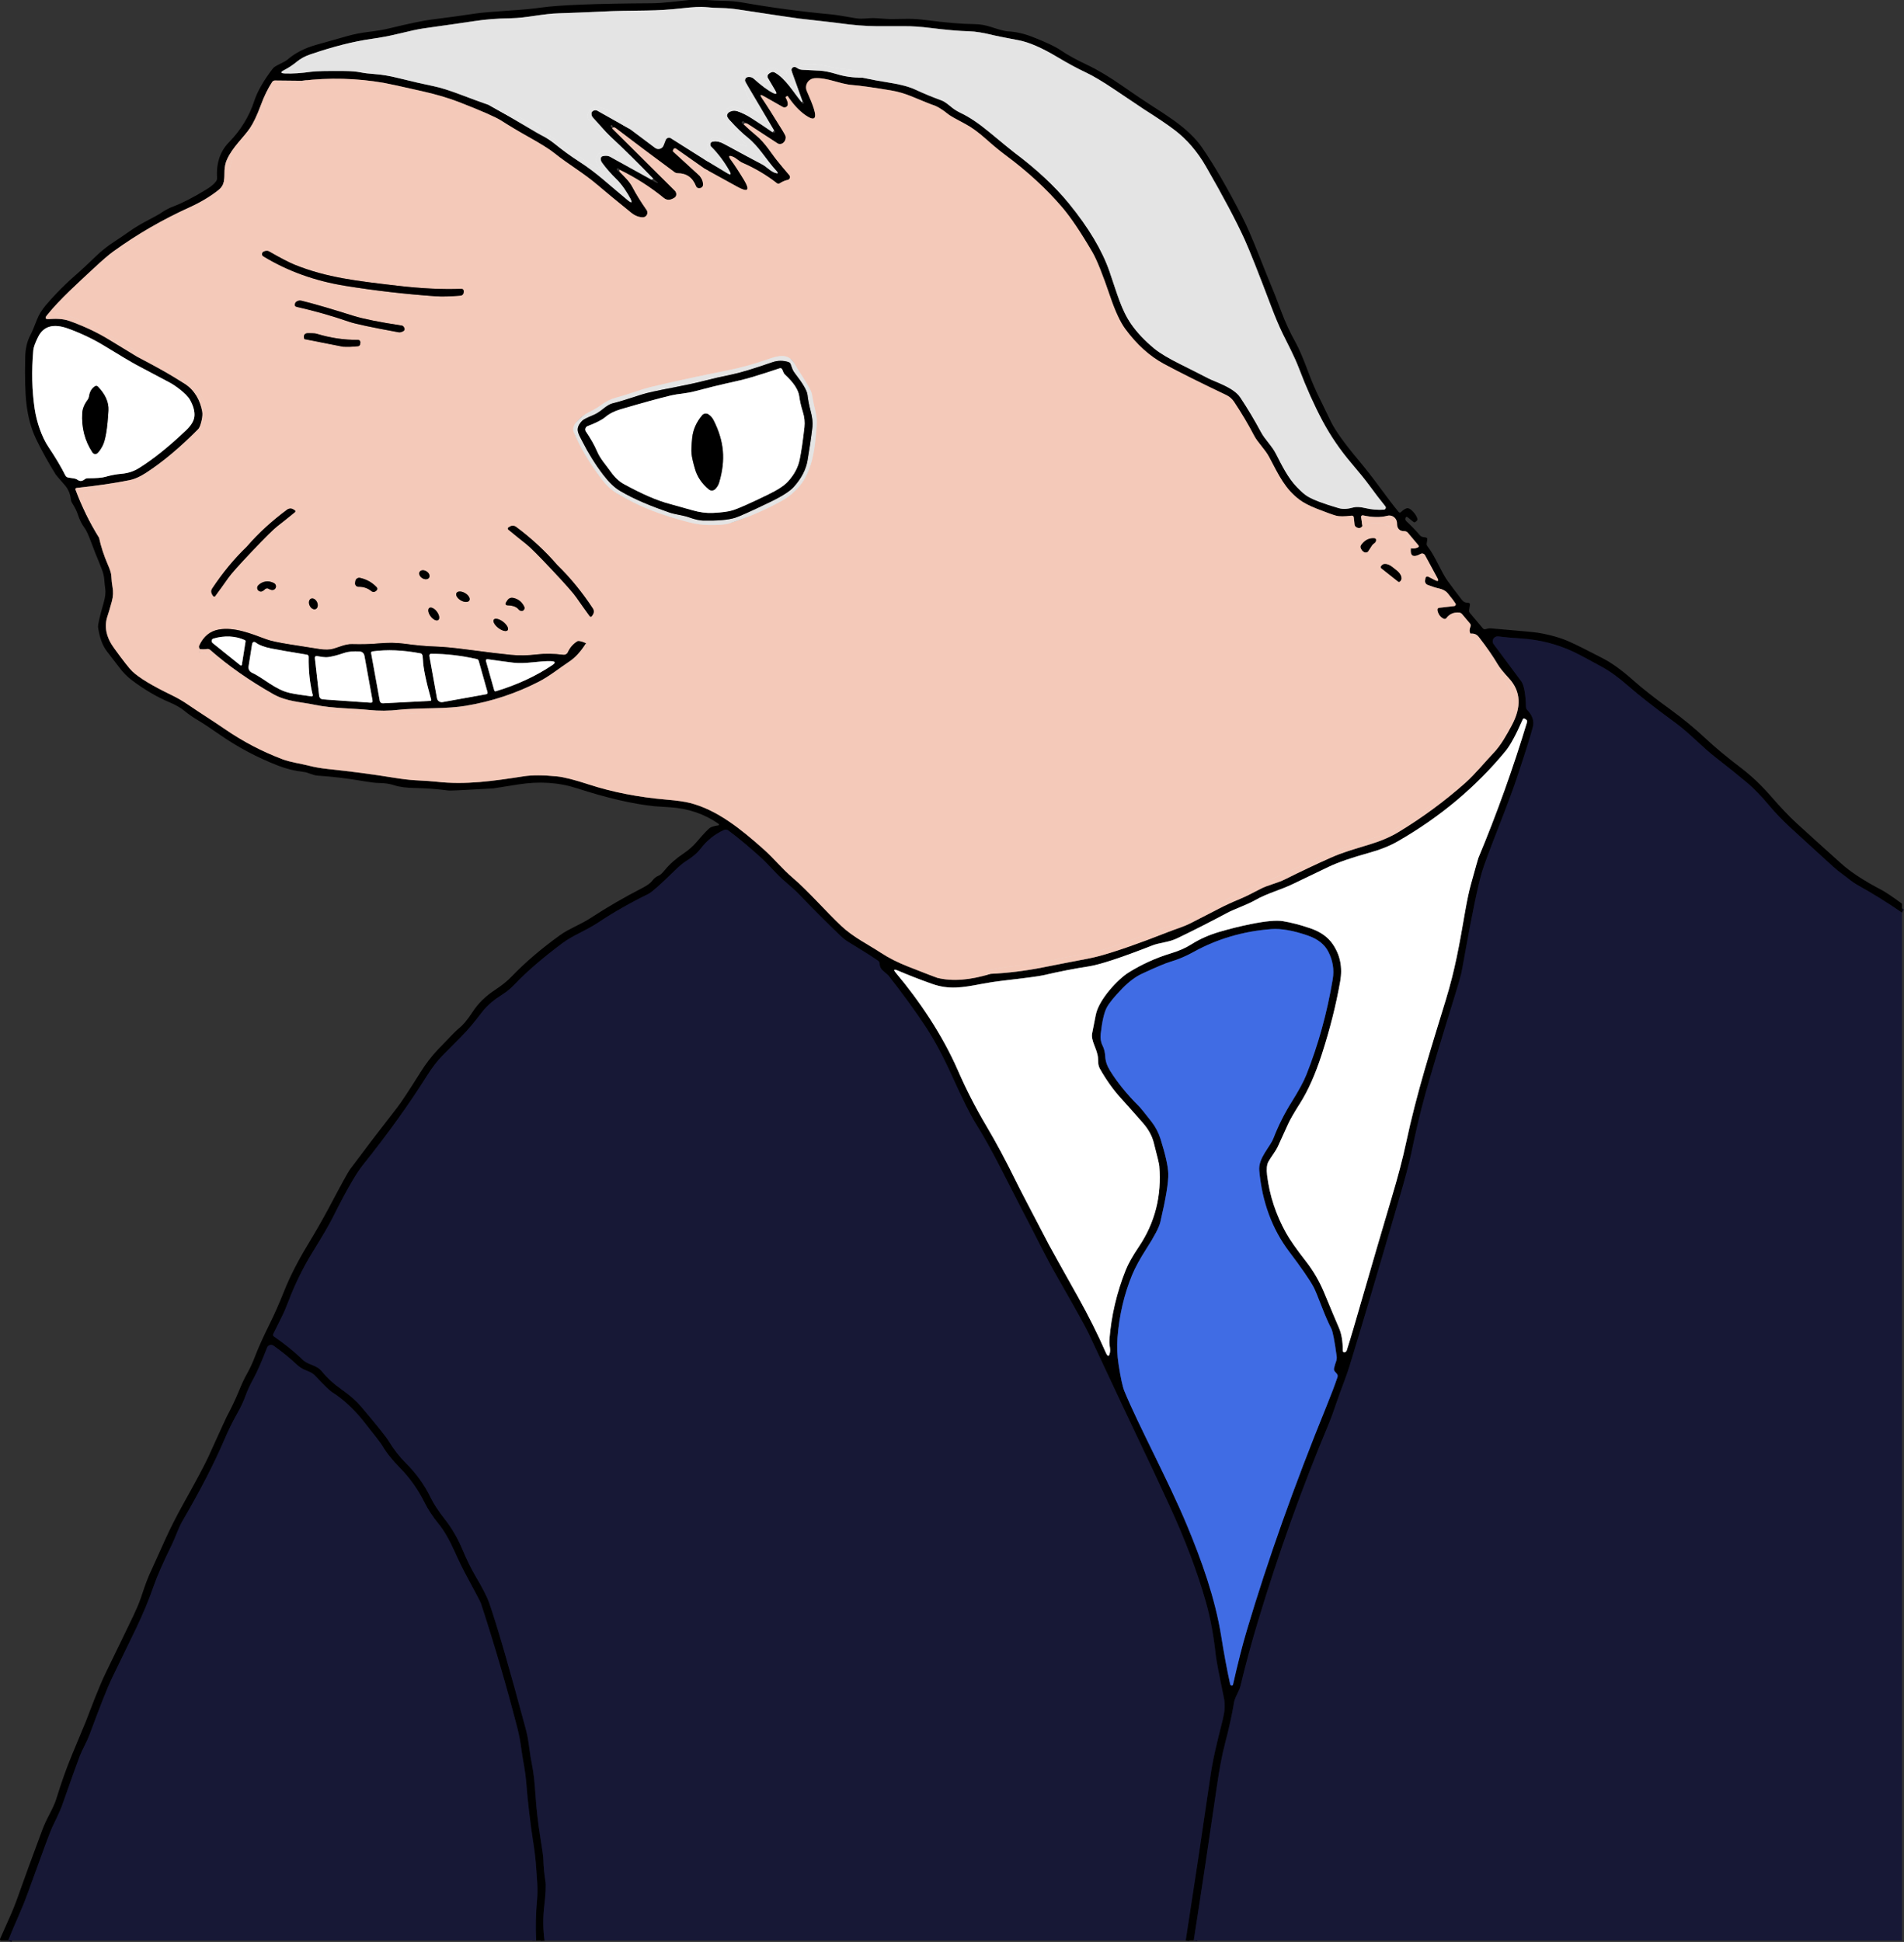 <?xml version="1.0" encoding="UTF-8"?>
<svg id="Layer_2" data-name="Layer 2" xmlns="http://www.w3.org/2000/svg" viewBox="0 0 529.02 539.37">
  <rect x="0" y="0" width="529.02" height="539.37" fill="#333333" stroke="none"/>
  <defs>
    <style>
      .cls-1 {
        fill: #e4e4e4;
      }

      .cls-1, .cls-2, .cls-3, .cls-4, .cls-5, .cls-6 {
        stroke-width: 0px;
      }

      .cls-7 {
        stroke: #0c0c1b;
      }

      .cls-7, .cls-8, .cls-9, .cls-10, .cls-11, .cls-12, .cls-13, .cls-14 {
        fill: none;
        stroke-width: 2px;
      }

      .cls-2 {
        fill: #171836;
      }

      .cls-8 {
        stroke: #203672;
      }

      .cls-4 {
        fill: #f4c9b9;
      }

      .cls-9 {
        stroke: #f2f2f2;
      }

      .cls-10 {
        stroke: #727272;
      }

      .cls-5 {
        fill: #fff;
      }

      .cls-6 {
        fill: #406ce4;
      }

      .cls-11 {
        stroke: #ecd7cf;
      }

      .cls-12 {
        stroke: #fae4dc;
      }

      .cls-13 {
        stroke: gray;
      }

      .cls-14 {
        stroke: #7a655d;
      }
    </style>
  </defs>
  <g id="Layer_1-2" data-name="Layer 1">
    <g>
      <path class="cls-7" d="m528.45,253.48c-4-2.76-8.14-5.33-12.41-7.7-1.39-.77-2.56-1.84-3.86-2.78-1.13-.82-2.05-1.56-2.78-2.22-6.85-6.23-10.88-9.91-12.09-11.04-2.22-2.09-4.08-4.02-5.57-5.8-2.33-2.77-4.4-4.92-6.21-6.45-2.6-2.19-5.5-4.52-8.69-6.98-3.81-2.93-7.33-6.82-11.35-9.76-5.71-4.17-10.1-7.6-13.18-10.3-2.54-2.23-4.95-3.98-7.23-5.23-3.82-2.11-6.46-3.5-7.92-4.19-4.51-2.12-9.34-3.35-14.47-3.69-2.83-.19-4.97-.38-6.4-.57-.74-.1-1.43.41-1.54,1.16-.05.36.04.72.26,1,3.83,5.11,6.37,8.53,7.63,10.25.79,1.09,1.24,3.48,1.35,7.18,0,.33.13.61.36.85,1.45,1.5,1.96,3.08,1.54,4.74-.57,2.23-2.02,6.87-4.37,13.94-.99,2.98-2.61,7.35-4.86,13.12-2.76,7.06-4.39,11.44-4.89,13.14-1.16,3.97-2.75,11.63-4.78,22.96-.55,3.12-.89,4.91-1.01,5.38-.31,1.23-.8,2.96-1.49,5.19-3.87,12.5-6.66,21.78-8.37,27.84-1.68,5.97-2.96,11.83-4.07,17.11-.53,2.51-1.66,6.76-3.41,12.73-6.06,20.77-10.64,36.2-13.75,46.29-.92,2.99-2.29,6.22-3.32,9.29-.98,2.92-1.83,5.24-2.56,6.96-7.25,17.31-13.71,35.34-19.39,54.09-1.88,6.23-3.55,12.38-5,18.45-.1.42-.41,1.16-.94,2.23-.45.91-.73,1.66-.82,2.25-.49,3.09-1.34,6.95-2.55,11.58-.78,2.99-1.51,6.86-2.2,11.62-2.07,14.29-4.21,28.58-6.44,42.88" vector-effect="non-scaling-stroke"/>
      <path class="cls-7" d="m329.44,539c2.35-15.08,4.62-30.17,6.81-45.27.8-5.53,1.84-9.53,3.45-15.96.54-2.2.81-4.04.32-6.37-1.35-6.49-2.09-10.4-2.23-11.71-.58-5.44-1.5-10.38-2.76-14.81-2.35-8.28-5.71-17.17-10.08-26.66-3.37-7.32-6.1-13.14-8.17-17.45-2.03-4.22-6.82-14.38-14.35-30.49-.72-1.55-3.62-6.77-8.71-15.67-1.59-2.77-3.17-5.73-4.76-8.87-1.67-3.31-3.2-6.3-4.61-8.96-.06-.11-2.18-4.24-6.35-12.4-2.41-4.73-4.72-8.85-6.92-12.37-1.45-2.31-3.66-6.76-6.64-13.33-2.37-5.23-4.75-9.67-7.14-13.33-2.69-4.13-6.18-8.94-10.49-14.45-.07-.09-.58-.54-1.53-1.35-.56-.47-.86-1.12-.89-1.95-.01-.31-.15-.56-.4-.74-1.75-1.21-4.45-2.92-8.1-5.13-.83-.49-1.62-1.11-2.39-1.84-3.53-3.37-7.38-7.22-11.53-11.55-1.88-1.96-4.27-3.68-6.17-5.68-2.25-2.37-3.51-3.68-3.8-3.94-3.53-3.23-6.74-5.91-9.63-8.06-.35-.26-.82-.31-1.22-.13-2.59,1.17-4.77,2.93-6.55,5.27-1.02,1.33-2.62,2.53-3.98,3.37-.81.51-1.82,1.34-3.01,2.5-4.05,3.96-6.52,6.16-7.41,6.59-5.01,2.45-9.69,5.11-14.04,8-3.39,2.25-6.91,3.47-9.95,5.74-5.44,4.07-9.83,7.85-13.16,11.34-1.09,1.14-2.17,2.05-3.24,2.73-2.4,1.52-4.3,2.98-5.95,5.13-2.12,2.76-3.54,4.56-5.89,6.91-1.44,1.45-3.12,3.14-5.04,5.09-1.42,1.44-2.87,3.33-4.34,5.66-4.95,7.88-10.88,16.13-17.79,24.75-.82,1.03-1.75,2.43-2.8,4.2-1.7,2.89-3.51,6.26-5.42,10.11-.92,1.87-2.83,5.17-5.74,9.88-2.67,4.35-4.92,8.92-6.73,13.72-.61,1.61-1.26,3.12-1.96,4.51-1.43,2.88-2.17,4.35-2.2,4.42-.15.33-.1.58.15.75,3.03,2.09,5.69,4.23,7.97,6.43,1.68,1.62,3.8,1.36,5.38,3.3,1.48,1.82,3.34,3.51,5.58,5.08,2.21,1.55,3.98,3.11,5.29,4.67,4.38,5.17,6.92,8.34,7.62,9.49,1.45,2.38,3.04,4.43,4.77,6.15,2.91,2.88,5.21,6.08,6.92,9.59.88,1.81,2.21,3.83,3.98,6.08,1.94,2.46,3.6,5.32,4.97,8.59,1.17,2.77,2.36,5.19,3.58,7.26,1.95,3.3,3.18,5.71,3.71,7.22,2.23,6.39,5.63,18.1,10.2,35.13.41,1.51.73,3.23.97,5.17.19,1.55.47,3.28.85,5.19.37,1.87.66,4.46.88,7.77.26,4.03.71,7.98,1.34,11.86.56,3.45.85,5.53.86,6.23.05,2.08.25,4.15.59,6.22.17,1.05.06,3.3-.34,6.75-.38,3.21-.36,6.41.07,9.62" vector-effect="non-scaling-stroke"/>
      <path class="cls-7" d="m148.97,539c-.19-3.79-.1-7.57.25-11.34.29-3.06-.06-6.02-.23-8.65-.14-2.18-.38-4.34-.71-6.48-.96-6.16-1.65-12.03-2.08-17.61-.1-1.28-.29-2.7-.56-4.27-.35-1.95-.58-3.37-.7-4.27-.33-2.48-.72-4.59-1.17-6.33-3.01-11.67-6.39-23.24-10.14-34.7-.15-.44-1.39-2.81-3.73-7.12-1.19-2.19-2.36-4.58-3.53-7.18-1.49-3.33-2.96-5.89-4.43-7.7-1.69-2.08-3.01-4.07-3.96-5.98-1.84-3.67-4.1-6.87-6.78-9.59-2.16-2.18-3.82-4.26-4.97-6.23-.37-.63-2.11-2.9-5.24-6.82-2.74-3.43-5.64-6.11-8.71-8.04-.66-.41-2.23-1.94-4.71-4.57-.9-.96-2.13-1.3-3.02-1.7-.76-.35-1.47-.83-2.12-1.44-1.98-1.85-4.12-3.59-6.42-5.21-.54-.38-1.28-.26-1.66.28-.06.08-.1.17-.14.26-1.53,3.92-2.76,6.73-3.69,8.42-1.02,1.86-1.77,3.47-2.26,4.83-.56,1.57-1.31,3.19-2.25,4.85-1.31,2.32-2.49,4.7-3.54,7.15-2.88,6.74-6.79,14.35-11.73,22.82-1.19,2.03-1.91,4.43-2.96,6.58-2.45,4.99-4.15,8.87-5.11,11.64-1.31,3.78-2.94,7.7-4.89,11.75-2.3,4.79-4.56,9.45-6.77,13.96-1.06,2.16-3.08,7.26-6.06,15.29-.35.97-.81,1.99-1.36,3.06-.65,1.27-1.13,2.29-1.42,3.06-.91,2.41-2.58,7.06-5,13.96-.19.54-.62,1.52-1.27,2.93-.43.94-.9,1.9-1.39,2.89-.47.94-2.75,7.1-6.86,18.47-.73,2.01-1.62,4.19-2.65,6.53-.95,2.14-1.86,4.31-2.74,6.5" vector-effect="non-scaling-stroke"/>
      <path class="cls-13" d="m135.82,29.16c3.62,1.99,7.15,4.02,10.59,6.08,2.11,1.26,3.42,2.02,3.94,2.28,1.4.7,2.67,1.52,3.81,2.45,2.15,1.75,4.38,3.37,6.71,4.87,5.02,3.23,8.11,6.3,13.56,10.78,1.12.92,1.34.74.67-.55-.7-1.35-2.28-3.82-3.74-5.23-1.55-1.51-2.92-3.06-4.09-4.67-.2-.28-.31-.58-.34-.9-.04-.51.15-.81.57-.9.79-.17,1.5-.11,1.97.15l11.46,6.34" vector-effect="non-scaling-stroke"/>
      <path class="cls-13" d="m181.51,49.64c-3.89-4.04-7.87-7.97-11.96-11.79-1.55-1.45-2.79-3.04-4.65-5.01-.26-.27-.43-.53-.5-.77-.14-.48-.12-.82.07-1.03.4-.43.99-.57,1.43-.32l9.16,5.15" vector-effect="non-scaling-stroke"/>
      <path class="cls-10" d="m175.06,35.87l6.97,5.22c.67.5,1.63.36,2.14-.32.08-.11.15-.24.2-.37l.58-1.49c.2-.52.76-.78,1.27-.59.06.02.11.05.16.08l9.39,5.92" vector-effect="non-scaling-stroke"/>
      <path class="cls-13" d="m195.77,44.32l6.3,3.79c.97.58,1.17.38.62-.61-1.43-2.55-3.13-4.82-5.12-6.81-.31-.31-.32-.82,0-1.13.12-.12.28-.2.45-.23,1.01-.17,1.96,0,2.87.49,5,2.72,8.65,4.68,10.94,5.88,1.12.58,2.25,1.89,3.55,2.32.83.27.95.09.36-.55-2.91-3.16-4.73-6.63-7.94-9.23-1.53-1.23-3.21-2.84-5.03-4.82-.55-.6-.8-1.07-.75-1.41.11-.61.6-1.01,1.49-1.2.44-.09.88-.07,1.31.06,1.17.36,2.52,1.03,4.05,2,1.95,1.25,3.88,2.53,5.77,3.84" vector-effect="non-scaling-stroke"/>
      <path class="cls-13" d="m215.08,36.25l-7.97-13.48c-.26-.44-.11-1,.33-1.26.12-.07.25-.11.38-.12.65-.06,1.13.06,1.46.35,2.23,2.01,4.06,3.37,5.47,4.07,1.01.5,1.22.27.64-.7-.54-.89-1.2-2.01-1.99-3.38-.39-.69-.09-1.24.92-1.65.3-.13.64-.11.92.05,2.99,1.64,5.21,5.49,7.44,8.2" vector-effect="non-scaling-stroke"/>
      <path class="cls-13" d="m222.99,28.21l-3.06-8.51c-.16-.43.07-.91.52-1.06.25-.08.52-.05.75.08l.7.41c.25.14.55.22.92.25.89.06,2.51.14,4.86.25,1.29.06,2.91.38,4.84.97,2.21.67,4.56,1,7.04.97" vector-effect="non-scaling-stroke"/>
      <path class="cls-10" d="m239.56,21.57c2.41.52,4.96.99,7.64,1.41,3.05.48,5.44,1.12,7.17,1.93,2.36,1.1,4.76,2.09,7.21,2.98,1.04.38,1.99,1.25,3.01,2.06.66.52,1.44.99,2.33,1.42,2.36,1.11,5.02,2.9,7.98,5.35,3.96,3.28,6.24,5.14,6.84,5.59,6.23,4.66,11.31,9.39,15.23,14.18,5.5,6.73,9.27,13.05,11.31,18.95,2.1,6.09,3.29,10.68,6.03,14.61,1.63,2.34,3.77,4.6,6.42,6.79,1.51,1.24,3.95,2.7,7.33,4.38,2.64,1.31,5.17,2.59,7.59,3.84,2.16,1.11,7.12,2.56,8.97,5.35,2.05,3.09,3.95,6.27,5.71,9.56,1.17,2.19,3.01,3.77,4.21,6.12,1.6,3.13,3.3,6.62,5.75,9.16,1.26,1.31,2.27,2.19,3.04,2.64,1.63.97,4.49,2.05,8.6,3.24,1.52.44,2.8.15,4.18-.2.76-.19,1.8-.14,3.12.17,1.83.43,3.58.58,5.27.46.32-.02.56-.3.53-.62,0-.12-.05-.23-.12-.32-1.41-1.73-2.93-3.72-4.56-5.95-1.05-1.43-2.67-3.44-4.88-6.03-3.15-3.7-5.83-7.63-8.04-11.78-2.35-4.43-4.51-9.26-6.5-14.51-1.28-3.39-3.37-7.26-4.55-9.7-1.05-2.17-2.08-4.62-3.11-7.34-3.59-9.48-6.06-15.71-7.41-18.69-2.35-5.18-5.96-11.98-10.81-20.41-2.38-4.13-5.28-7.5-8.69-10.09-1.87-1.43-4.72-3.36-8.55-5.79-.09-.06-2.84-1.9-8.24-5.53-3.27-2.19-5.93-3.77-7.98-4.73-2.32-1.09-4.95-2.51-7.89-4.27-4.23-2.53-7.79-4.07-10.66-4.62-3.99-.76-6.27-1.21-6.86-1.36-2.87-.71-5.16-1.09-6.87-1.13-2.77-.07-6.31-.37-10.61-.91-2.97-.37-5.49-.53-7.56-.5-.86.02-3.38.02-7.57,0-2.96,0-6.52-.3-10.68-.87-.91-.13-4.47-.54-10.66-1.23-1.03-.11-6.7-.96-17.02-2.53-1.66-.25-3.17-.39-4.54-.41-1.71-.03-3.23-.11-4.56-.26-1.27-.15-3.54-.03-6.81.34-3.2.36-6.41.56-9.62.6-5.45.07-8.65.12-9.6.17-7.71.35-12.61.55-14.69.6-4.45.09-9.05,1.31-13.5,1.38-3.69.06-7.06.32-10.1.79-2.07.32-6.78,1-14.13,2.03-1.35.19-3.73.7-7.14,1.53-2.35.57-4.74,1.02-7.17,1.36-5.08.71-10.84,2.17-17.27,4.38-1.39.48-2.6,1.15-3.63,2-1.13.92-2.28,1.68-3.46,2.29-1.17.59-1.09.91.22.96,2.09.08,4.5-.08,7.24-.47,1.37-.19,4.49-.26,9.36-.21,1.77.02,3.18.14,4.25.35,1.1.23,2.51.4,4.23.52,1.83.13,3.93.48,6.31,1.07,3.8.94,7.14,1.71,10.02,2.3,1.83.37,4.38,1.18,7.64,2.42,2.51.96,5.03,1.88,7.56,2.77" vector-effect="non-scaling-stroke"/>
      <path class="cls-9" d="m239.56,21.57c-.14-1.29-1.49-2.05-4.06-2.28-2.16-.19-3.63-.39-4.4-.6-3.59-.96-9.06-1.59-12.27.83-.21.15-.31.25-.32.29-.05.14-.05.28-.02.41.04.14-.05.28-.19.32-.06.02-.13,0-.19-.03-1.07-.59-1.83-1-2.28-1.24-.81-.42-1.43-.52-1.88-.29-.4.2-.9.76-1.51,1.68-.29.44-.69.62-1.21.54l-3.95-.63c-.55-.09-1.06.28-1.15.83-.02.1-.02.2,0,.3.52,3.38,2.19,6.26,3.49,9.35.14.34.03.46-.32.36-1.8-.52-3.22-.99-4.27-1.42-.88-.35-1.66-.39-2.33-.1-.86.37-1.45.95-1.76,1.74-.19.47-.12.9.21,1.29l6.2,7.36c.13.15.09.21-.1.19-2.49-.23-5.2-1-8.12-2.31-.38-.17-.82-.12-1.15.12-1.45,1.05-1.91,2.25-1.37,3.58.25.62.33,1.07.24,1.34-.16.46-.52.83-1.08,1.12" vector-effect="non-scaling-stroke"/>
      <path class="cls-9" d="m175.06,35.87c-2.25-3.25-5.17-5.3-8.76-6.14-1.36-.32-2.73.68-3.07,2.22-.02.11-.04.21-.05.32-.05.37.19.81.7,1.32,2.57,2.55,4.97,5.14,7.19,7.76.87,1.03.64,1.42-.69,1.17-.85-.17-2.21-.85-3.19-.38-.74.36-1.25.9-1.52,1.62-.14.36-.14.71,0,1.06l.92,2.06c.14.31.05.37-.27.17-3.78-2.35-7.91-5.2-12.39-8.55-5.6-4.18-11.64-7.29-18.12-9.34" vector-effect="non-scaling-stroke"/>
      <path class="cls-10" d="m83.93,22.44l-7.54-.08c-.31,0-.6.15-.77.41-1.19,1.82-2.24,3.96-3.14,6.42-1.03,2.79-2.04,4.92-3.03,6.4-1.62,2.41-4.93,5.35-6.43,8.81-.37.85-.58,1.81-.64,2.89-.11,2.26.27,3.95-1.65,5.47-2.28,1.81-4.98,3.43-8.11,4.85-7.5,3.4-14.54,7.47-21.11,12.22-1.3.94-3.09,2.48-5.38,4.61-4.25,3.97-9.49,8.63-13.11,13.15-.6.75-.42,1.09.53,1.03,1.81-.11,3.81-.17,5.8.54,4.06,1.47,7.66,3.16,10.79,5.07,5.27,3.21,7.93,4.83,7.97,4.85,4.43,2.32,7.72,4.13,9.87,5.44,2,1.21,3.16,1.93,3.48,2.14,2.7,1.76,4.15,4.59,4.72,7.59.13.65.08,1.48-.15,2.49-.29,1.29-.6,2.09-.91,2.41-4.99,5.05-9.84,9.12-14.55,12.19-1.64,1.07-3.19,1.75-4.66,2.04-4.06.82-8.92,1.53-14.57,2.14-.35.03-.47.22-.34.55,1.71,4.58,3.89,9,6.53,13.27" vector-effect="non-scaling-stroke"/>
      <path class="cls-14" d="m27.53,149.34c.53,2.49,1.36,5.01,2.47,7.56.58,1.32.89,2.31.93,2.98.08,1.35.19,2.39.33,3.1.26,1.34.2,2.71-.19,4.11-.53,1.93-.93,3.28-1.19,4.03-.99,2.9-.38,5.87,1.82,8.9,2.55,3.51,4.23,5.66,5.05,6.44,1.91,1.81,5.57,4.03,10.99,6.64,1.55.75,3,1.59,4.35,2.51,3.8,2.59,7.09,4.63,10.54,7,4.93,3.38,10.21,6.13,15.82,8.26,2.33.88,5.17,1.23,7.39,1.81,1.6.41,3.43.73,5.5.94,6.01.62,12.07,1.42,18.2,2.41,2.3.37,4.24.6,5.82.69,2.95.15,4.9.29,5.85.4,8.18.95,15.92-.2,24.32-1.5,2.37-.36,5.45-.35,9.25.03,1.91.19,4.85.94,8.82,2.24,6.56,2.13,13.75,3.54,21.58,4.21,2.95.25,5.13.56,6.55.93,7.5,1.92,13.99,7.12,20.37,12.79,2.95,2.61,5.21,5.49,8.2,8.03,4.35,3.7,9.1,9.24,13.46,13.34,3.4,3.19,7.5,5.15,11.03,7.47,2.17,1.42,4.69,2.7,7.58,3.83,5.11,2.01,7.79,3.04,8.06,3.11,4.17,1.03,9.09.66,14.77-1.11" vector-effect="non-scaling-stroke"/>
      <path class="cls-10" d="m275.2,270.49c4.86-.24,9.67-.83,14.43-1.77,4.59-.9,6.91-1.36,6.97-1.37,4.43-.81,7.38-1.41,8.86-1.82,4.72-1.29,11.06-3.51,19.03-6.64,1-.39,2.08-.79,3.25-1.19,1.17-.41,2.22-.85,3.16-1.33,4.49-2.3,7.11-3.65,7.86-4.04,1.69-.88,3.61-1.76,5.74-2.64,1.42-.59,3.32-1.52,5.71-2.79,1.98-1.06,4.61-1.57,6.81-2.66,4.41-2.2,8.64-4.2,12.69-6,3.44-1.52,6.09-2.25,10.88-3.71,3.12-.95,5.75-2.08,7.9-3.38,6.63-4.01,12.85-8.58,18.64-13.71,2.71-2.41,5.56-5.93,7.78-8.23,2.19-2.28,3.81-5.32,5.06-7.62,2.83-5.19,2.61-9.56-.66-13.13-1.59-1.73-2.63-3.01-3.12-3.86-1.32-2.25-3.08-4.79-5.27-7.62-.66-.86-1.35-1.04-2.38-1.01" vector-effect="non-scaling-stroke"/>
      <path class="cls-14" d="m408.54,175.97c-.29-.53-.27-1.18.05-1.95.12-.29.08-.56-.13-.81l-2.22-2.64c-.21-.25-.51-.4-.84-.43-1.48-.11-2.65.4-3.51,1.52-.21.27-.48.33-.8.18-.9-.45-1.46-1.21-1.68-2.28-.09-.45.1-.7.55-.75l4.11-.47c.26-.03.44-.26.41-.52,0-.07-.03-.13-.06-.19-.34-.55-1.05-1.49-2.13-2.8-.59-.72-1.47-1.19-2.62-1.42-.72-.15-1.72-.46-2.99-.95-.51-.2-.81-.72-.72-1.25l.07-.43c.1-.63.43-.8,1-.51l1.62.84c.96.5,1.19.28.68-.65l-3.36-6.2c-.25-.46-.79-.65-1.22-.43,0,0,0,0-.01,0-2.08,1.15-2.99.63-2.74-1.55" vector-effect="non-scaling-stroke"/>
      <path class="cls-10" d="m392,152.29c.63.13,1.25.06,1.87-.19.38-.15.44-.39.17-.7l-2.85-3.39c-.27-.32-.62-.48-1.04-.47-1.34.03-2.01-.7-2-2.19,0-1.18-.95-2.14-2.13-2.15-.19,0-.37.02-.55.07-1.91.5-4.17.46-6.78-.12-.23-.05-.46.09-.51.33-.01.05-.01.1,0,.15l.37,2.45" vector-effect="non-scaling-stroke"/>
      <path class="cls-14" d="m378.54,146.08c-.41.64-.96.76-1.66.37-.31-.17-.48-.42-.52-.77l-.21-1.92c-.05-.4-.27-.57-.67-.52-1.99.24-3.4.24-4.25,0-.98-.27-2.79-.93-5.42-1.96-2.06-.81-3.65-1.65-4.78-2.5-3.97-3.01-5.66-6.61-8.39-11.81-1.13-2.16-3.18-4.03-4.18-5.95-1.65-3.17-3.51-6.29-5.56-9.38-.54-.83-1.3-1.5-2.2-1.92-7.06-3.35-12.82-6.23-17.27-8.62-4.01-2.16-7.62-5.42-10.81-9.77-1.38-1.89-2.76-4.86-4.15-8.93-2.09-6.17-3.75-10.29-4.96-12.37-3.22-5.51-6-9.64-8.34-12.39-4.39-5.15-9.64-9.98-15.75-14.51-1.63-1.21-3.38-2.65-5.26-4.33-2.24-2-4.21-3.44-5.9-4.33-2.7-1.42-4.27-2.31-4.71-2.67-1.79-1.47-3.34-2.38-4.64-2.74-.25-.07-2.11-.83-5.57-2.26-1.93-.79-3.84-1.35-5.73-1.67-5.03-.84-8.6-1.34-10.7-1.5-3.64-.27-7.05-2.14-10.58-1.9-1.41.1-2.47,1.31-2.37,2.72.02.29.09.58.21.85.92,2.08,1.56,3.67,1.91,4.76.97,3.01.2,3.66-2.29,1.93-1.7-1.18-3.33-2.93-4.9-5.25-.05-.08-.12-.09-.21-.04l-.27.15c-.14.08-.17.19-.09.33.39.69.58,1.29.56,1.79-.02.5-.45.89-.97.87-.15,0-.3-.05-.43-.13l-5.26-2.99c-.99-.57-1.16-.39-.53.54,1.15,1.67,3.06,4.68,5.73,9.01.59.95.88,1.55.89,1.81.03.95-.61,1.81-1.44,1.92-.3.04-.61-.03-.86-.2l-7.74-5.05c-.49-.32-.79-.49-.91-.5l-.37-.04" vector-effect="non-scaling-stroke"/>
      <path class="cls-14" d="m206.61,34.53c1.12,1.07,2.28,2.1,3.48,3.09,2.56,2.1,4.28,5.09,5.85,7.01,1.11,1.38,2.23,2.72,3.36,4.03.29.34.25.85-.09,1.14-.11.09-.24.15-.38.18-.66.12-1.39.43-2.18.93-.28.18-.55.17-.81-.04-2.89-2.25-6.08-4.14-9.56-5.65-.88-.38-1.69-1.26-2.5-1.62-1.27-.56-1.51-.29-.7.82,1,1.37,2.2,3.2,3.6,5.51,1.79,2.95,1.17,3.6-1.85,1.93l-9.04-4.98" vector-effect="non-scaling-stroke"/>
      <path class="cls-13" d="m195.79,46.88l-7.96-5.59c-.23-.16-.55-.1-.71.14-.03.04-.05.08-.06.12l-.09.25c-.04.13,0,.25.1.35l7.27,6.64" vector-effect="non-scaling-stroke"/>
      <path class="cls-14" d="m194.34,48.79c.61.71.95,1.48,1,2.31.02.41-.08.71-.31.9-.28.23-.6.31-.95.26-.33-.05-.56-.23-.69-.54-.94-2.39-2.63-3.59-5.07-3.61-.34,0-.65-.1-.92-.3-5.79-4.27-11.23-8.34-16.3-12.21-.31-.23-.6-.28-.87-.14" vector-effect="non-scaling-stroke"/>
      <path class="cls-14" d="m170.12,35.71l17.33,17.21c.53.52.61,1.33.17,1.81-.07.08-.15.14-.24.19l-.27.16c-1.01.57-1.9.54-2.68-.1-3.68-3.01-7.78-5.63-12.29-7.84" vector-effect="non-scaling-stroke"/>
      <path class="cls-14" d="m172.16,47.72c1.28,1.31,2.68,2.59,3.53,4.2,1.07,2.04,2.39,4.18,3.96,6.41.41.58.27,1.39-.32,1.8-.23.16-.5.24-.77.23-1.11-.03-2.17-.46-3.18-1.27-3.92-3.17-7.02-5.73-9.29-7.66-4.13-3.52-8.1-5.71-12.04-8.88-1.36-1.1-3.82-2.64-7.39-4.63-2.53-1.41-5.01-2.89-7.45-4.45-1.5-.95-5.32-2.63-11.46-5.03-2.98-1.17-6.45-2.2-10.41-3.09-5.99-1.36-9.54-2.13-10.65-2.32-7.6-1.31-15.19-1.51-22.76-.59" vector-effect="non-scaling-stroke"/>
      <path class="cls-12" d="m194.34,48.79c.7-.44,1.18-1.08,1.45-1.91" vector-effect="non-scaling-stroke"/>
      <path class="cls-11" d="m378.54,146.08c2.73-1.23,5.32-1.14,7.75.29,2.94,1.73,4.84,3.7,5.71,5.92" vector-effect="non-scaling-stroke"/>
      <path class="cls-11" d="m408.54,175.97c-.11.19-.18.38-.21.59-.05.33.06.6.34.79,2.46,1.66,4.24,4.61,6.04,7.35.03.04,1.16,1.47,3.39,4.3,2.91,3.67,3.04,7.95.41,12.83-1.36,2.53-2.46,4.26-3.29,5.19-2.82,3.14-5.5,6.69-8.95,9.73-5.44,4.79-11.35,9.14-17.73,13.03-2.04,1.25-4.66,2.34-7.86,3.29-5.38,1.59-10.91,3.69-16.58,6.3-5.27,2.41-10.17,4.58-14.72,6.51-4.97,2.11-10.87,5.03-17.69,8.77-2.56,1.4-6.04,2.17-8.95,3.29-10.07,3.91-16.29,6.07-18.64,6.48-5.5.98-9.49,1.76-11.97,2.35-2.74.65-5.62,1.1-8.63,1.37-2.36.2-5.29.62-8.79,1.27-.22.04-.39.23-.4.45-.03.51.27.72.89.63" vector-effect="non-scaling-stroke"/>
      <path class="cls-11" d="m27.53,149.34l-4.41-11.21c-.24-.61.06-1.29.66-1.53.1-.04.2-.06.31-.07.49-.05,3.27-.37,8.34-.96,2.62-.31,5.19-1.21,7.71-2.72,3.1-1.86,5.49-3.54,7.16-5.03,2.99-2.67,4.94-4.38,5.85-5.13,2.05-1.69,3.32-3.36,3.81-5.01,2.89-9.92-10.53-15.48-17.48-19.24-1-.53-3.96-2.27-8.88-5.21-3.79-2.25-8.01-4.24-12.68-5.97-.32-.12-.65-.16-.99-.12-.44.05-.8.02-1.07-.09-.26-.1-.39-.39-.29-.64.02-.06.06-.11.1-.16,2.85-3.05,5.4-5.56,7.67-7.53,2.29-2,3.8-3.38,4.52-4.14,2.17-2.29,3.71-3.65,4.62-4.07,1.61-.75,3.14-1.65,4.57-2.7,1.95-1.43,3.41-2.4,4.39-2.92.77-.41,2.52-1.31,5.23-2.71.04-.02,1.49-.69,4.34-2,2.19-1.01,4.73-2.43,7.64-4.28,2.73-1.75,4.34-3.99,4.81-6.72.43-2.53.72-3.96.86-4.31.64-1.61,1.44-2.97,2.41-4.09,2.69-3.11,4.48-5.7,5.37-7.79,1.96-4.65,3.23-7.4,3.81-8.26.4-.58.9-.95,1.29-.94l6.62.07c.31,0,.48-.15.51-.46.05-.65-.08-.97-.4-.96" vector-effect="non-scaling-stroke"/>
      <path class="cls-13" d="m21.59,133.29c.6.44,1.23.39,1.9-.14.26-.21.56-.31.89-.31,2.35,0,3.96-.13,4.81-.38,1.56-.45,3.1-.74,4.62-.87,1.75-.15,3.33-.67,4.74-1.54,3.93-2.43,8.33-5.95,13.18-10.56,1.38-1.31,2.14-2.57,2.28-3.8.15-1.35-.26-2.9-1.23-4.65-.98-1.74-4.17-4.01-5.61-4.77-3.12-1.64-6.24-3.29-9.35-4.96-1.36-.73-4.28-2.46-8.77-5.21-3.13-1.91-6.5-3.52-10.1-4.83-4.08-1.48-6.87-.71-8.36,2.32-.81,1.63-1.26,2.86-1.33,3.68-.51,5.76-.38,11.18.37,16.25.57,3.77,1.96,7.83,3.81,10.59,1.97,2.93,3.54,5.57,4.72,7.94.17.33.43.53.79.58l1.74.28c.33.05.63.18.9.38" vector-effect="non-scaling-stroke"/>
      <path class="cls-13" d="m303.44,287.03c.45-2.31.79-4.04,1.02-5.17.86-4.31,6.2-9.92,9.09-11.73,3.71-2.31,7.64-4.1,11.8-5.35,2.19-.66,4.07-1.49,5.64-2.48,2.3-1.46,4.9-2.62,7.79-3.47,3.03-.89,5.95-1.61,8.75-2.17,4.15-.84,7.12-1.11,8.93-.81,2.28.37,4.82,1.03,7.63,1.99,2.78.95,4.84,2.4,6.19,4.37,2.08,3.03,2.78,6.48,2.09,10.35-1.15,6.55-2.85,13.31-5.11,20.28-1.8,5.55-3.81,10.07-6.03,13.57-1.64,2.58-2.75,4.5-3.32,5.75-1.7,3.71-2.62,5.73-2.76,6.06-.66,1.54-1.9,2.93-2.73,4.44-.45.83-.57,2.1-.36,3.79.69,5.6,2.44,10.91,5.23,15.93,1.08,1.95,2.96,4.64,5.64,8.07,2.01,2.57,3.68,5.45,5,8.63,2.05,4.95,3.42,8.2,4.09,9.73.72,1.65,1.08,3.74,1.07,6.26,0,.17.02.29.09.37.16.21.4.22.73.01.13-.08.22-.21.27-.35.72-2.26,1.39-4.45,2-6.56,4.91-16.95,8.39-28.88,10.46-35.78,1.75-5.81,3.09-10.92,4.03-15.34,2.96-13.91,6.95-26.3,11.05-39.74,2.55-8.39,3.67-14.72,5.43-24.89.51-2.89,1.03-5.32,1.57-7.27,1.27-4.61,1.95-7.01,2.02-7.18,5.18-12.42,9.69-25.01,13.54-37.77.08-.27-.02-.55-.25-.7l-.32-.21c-.29-.19-.5-.12-.64.19-1.86,4.26-3.45,7.18-4.76,8.77-8.22,9.97-18.2,18.33-29.95,25.07-2.2,1.26-4.79,2.3-7.78,3.13-5,1.39-8.79,2.69-11.36,3.92-4.65,2.22-7.98,3.81-9.97,4.78-3.58,1.73-7.16,2.59-10.42,4.45-2.56,1.46-5.64,2.41-7.86,3.59-4.56,2.43-9.17,4.78-13.84,7.03-.97.47-2.1.83-3.38,1.09-1.65.33-2.8.62-3.46.88-8.77,3.43-14.72,5.39-17.87,5.87-3.77.57-7.96,1.39-12.59,2.46-1.19.27-4.9.77-11.12,1.48-1.93.22-3.93.53-6,.92-5.35,1.03-9.07,1.64-13.78-.03-3.3-1.17-6.46-2.4-9.48-3.69-1.11-.47-1.28-.25-.5.68,6.49,7.74,12.83,17.03,17.27,27.21,2.29,5.25,4.92,10.36,7.88,15.35,2.72,4.59,5.42,9.63,8.11,15.13.79,1.64,3.86,7.54,9.19,17.71.44.85,3.19,5.79,8.25,14.81,2.8,5,5.33,10.08,7.6,15.23.54,1.22.93,1.18,1.16-.13.07-.39.05-.97-.08-1.72-.09-.56-.12-1.14-.08-1.73.51-6.62,2.02-13.07,4.53-19.35.69-1.74,1.9-3.89,3.63-6.46,4.5-6.67,6.4-14.16,5.7-22.47-.05-.55-.57-2.73-1.56-6.52-.49-1.88-1.48-3.67-2.97-5.38-2.11-2.41-4.12-4.67-6.04-6.79-2.17-2.39-4.13-5.12-5.88-8.2-.67-1.17-.49-1.99-.59-3.16-.2-2.37-2.02-4.72-1.63-6.75" vector-effect="non-scaling-stroke"/>
      <path class="cls-8" d="m370.67,380.01c.16-.68.33-1.27.52-1.76.21-.54.27-1.05.2-1.54-.59-4.33-1.08-6.87-1.47-7.63-.83-1.63-1.69-3.58-2.56-5.85-1.21-3.14-2.01-5.07-2.4-5.78-1.09-2.01-3.35-5.28-6.77-9.81-4.74-6.28-7.51-13.77-8.31-22.48-.33-3.53,2.95-6.45,3.96-9.06,1.37-3.52,3.04-6.84,5-9.97,1.99-3.18,3.37-5.71,4.12-7.6,3.33-8.37,5.77-17.22,7.33-26.54.45-2.67.03-5.24-1.26-7.72-1.03-1.99-2.91-3.47-5.66-4.42-4.02-1.39-7.39-1.99-10.12-1.79-7.81.59-15.02,2.7-21.63,6.35-2.11,1.17-4.23,2.07-6.34,2.69-1.41.41-4.07,1.53-7.97,3.34-1.79.83-3.61,2.19-5.45,4.07-2.21,2.27-3.66,4.04-4.35,5.33-.73,1.38-1.29,3.81-1.68,7.29-.14,1.23.02,2.3.48,3.21s.72,1.96.78,3.14c.07,1.29.51,2.58,1.31,3.87,2.05,3.31,4.72,6.6,8.01,9.87.45.44,1.62,1.88,3.53,4.33,1.12,1.44,1.95,3.03,2.5,4.77,1.38,4.39,2.1,7.61,2.16,9.67.07,2.39-.67,6.87-2.21,13.46-.34,1.44-1.63,3.9-3.87,7.39-1.79,2.79-3.11,5.21-3.97,7.28-2.21,5.37-3.57,11.19-4.06,17.48-.19,2.37-.09,4.85.32,7.45.57,3.67,1.1,6.13,1.61,7.37,3.95,9.58,12.11,24.64,17.36,37.2,4.05,9.69,7.84,20.29,9.53,30.81.77,4.86,1.6,9.32,2.49,13.37.03.15.14.26.32.33.07.03.16.03.25,0,.12-.04.19-.12.22-.24,1.37-6.09,2.66-11.13,3.86-15.14,5.81-19.51,13.17-40.21,22.07-62.08,1.35-3.32,2.38-6.04,3.09-8.16.11-.35.06-.66-.17-.93l-.56-.65c-.23-.27-.3-.58-.21-.92" vector-effect="non-scaling-stroke"/>
      <path class="cls-14" d="m81.93,73.55c-1.59-.64-3.98-1.88-7.16-3.71-.41-.24-1.01-.21-1.59.09-.13.06-.23.18-.3.36-.15.39-.04.7.32.92,6.76,4.11,14.36,6.84,22.8,8.19,8.27,1.33,16.59,2.29,24.95,2.88,1.81.13,4.15.07,7.01-.17.47-.04.83-.41.86-.88l.03-.32c.02-.36-.25-.67-.6-.69-.02,0-.05,0-.07,0-5.13.21-11.08-.08-17.86-.87-11.24-1.32-19.51-2.23-28.39-5.8" vector-effect="non-scaling-stroke"/>
      <path class="cls-14" d="m98.22,87.73c-6.45-2.03-11.27-3.43-14.48-4.21-.57-.14-1.18.03-1.59.45-.06.07-.12.2-.18.4-.14.47.03.77.52.88,4.77,1.06,9.63,2.44,14.58,4.14,1.65.57,6.23,1.54,13.74,2.91.12.02.24.02.36,0,1.25-.26,1.56-.8.92-1.61-.12-.15-.28-.24-.47-.27-6.21-.94-10.68-1.84-13.4-2.69" vector-effect="non-scaling-stroke"/>
      <path class="cls-14" d="m84.64,94.2c7.07,1.4,10.62,2.1,10.65,2.1,1.31.07,2.7.03,4.19-.14.29-.03.52-.25.57-.54l.07-.44c.06-.37-.19-.72-.56-.78-.04,0-.08,0-.12,0-3.79.05-7.62-.52-11.5-1.7-.22-.07-.61-.11-1.17-.13-.41-.02-.8-.03-1.18-.02-.47,0-.79.13-.96.36-.24.33-.26.75-.06,1.24.01.03.04.05.07.06" vector-effect="non-scaling-stroke"/>
      <path class="cls-11" d="m221.01,101.44c-1.8-3.54-4.59-2.72-7.86-1.59-3.81,1.33-7.54,2.35-11.2,3.07-7.37,1.45-14.52,3-21.44,4.65-.87.21-2.42.69-4.67,1.45-1.94.65-3.5,1.12-4.68,1.43-1.49.39-2.95,1.13-4.36,2.2-.76.57-1.87,1.21-3.32,1.92-1.04.51-2.07,1.3-3.08,2.38-1.04,1.11-1.37,2.13-.98,3.06,1.78,4.26,4.31,8.55,7.59,12.88,1.39,1.84,2.85,3.22,4.36,4.13,6.22,3.74,12.3,6.05,20.2,8.07,1.86.47,3.66.72,5.4.73,2.69.02,4.51-.11,5.46-.4,4.85-1.48,9.69-3.54,14.53-6.18,8.38-4.56,9.27-12.21,9.95-20.94.11-1.42-.03-2.9-.43-4.45-.23-.86-.53-2.35-.92-4.47-.15-.8-1-2.38-2.56-4.75-1.05-1.59-1.72-2.66-1.99-3.19" vector-effect="non-scaling-stroke"/>
      <path class="cls-14" d="m70.02,153.11c3.61-3.8,5.96-6.12,7.04-6.96,1.49-1.16,3.11-2.45,4.86-3.88.15-.12.17-.33.05-.48-.03-.03-.06-.06-.1-.08l-.44-.26c-.52-.3-1.16-.26-1.64.1-4.22,3.12-7.92,6.5-11.09,10.15-.02.03-.04.06-.07.09-.03.03-.06.06-.08.08-3.49,3.35-6.68,7.22-9.58,11.59-.34.49-.34,1.14-.02,1.65l.28.42c.1.16.31.21.47.12.04-.02.08-.06.1-.1,1.33-1.81,2.54-3.5,3.63-5.05.78-1.12,2.98-3.58,6.59-7.39" vector-effect="non-scaling-stroke"/>
      <path class="cls-14" d="m153.4,158.3c3.7,3.93,5.95,6.47,6.74,7.63,1.11,1.6,2.34,3.34,3.71,5.21.11.16.33.19.49.08.04-.03.07-.06.09-.1l.29-.43c.33-.52.33-1.18-.01-1.69-2.96-4.51-6.22-8.5-9.79-11.97-.02-.03-.05-.06-.08-.09-.03-.03-.06-.06-.08-.08-3.24-3.77-7.02-7.27-11.35-10.5-.49-.37-1.15-.42-1.69-.12l-.44.27c-.17.09-.23.31-.14.48.02.04.05.07.08.09,1.79,1.48,3.45,2.82,4.98,4.02,1.11.87,3.51,3.27,7.2,7.2" vector-effect="non-scaling-stroke"/>
      <path class="cls-14" d="m381.76,150.93c.31-.19.49-.46.54-.79.07-.4-.1-.61-.51-.63-1.42-.09-2.6.52-3.55,1.82-.31.43-.24.94.23,1.54.12.15.3.3.55.45.39.24.89.13,1.14-.25l1.02-1.57c.15-.23.35-.42.58-.57" vector-effect="non-scaling-stroke"/>
      <path class="cls-14" d="m383.81,157.84l4.64,3.67c.17.14.42.11.56-.06l.19-.24c.5-.62.01-1.84-1.09-2.72,0,0,0,0,0,0l-1.27-1.01c-1.1-.88-2.4-1.08-2.9-.45l-.2.25c-.13.17-.1.42.07.56" vector-effect="non-scaling-stroke"/>
      <path class="cls-14" d="m119.22,160.44c.32-.52,0-1.31-.72-1.75h0c-.72-.45-1.57-.39-1.89.13-.32.52,0,1.31.72,1.75h0c.72.45,1.57.39,1.89-.13" vector-effect="non-scaling-stroke"/>
      <path class="cls-14" d="m99.62,162.98c1.39-.02,2.58.39,3.59,1.23.34.28.84.28,1.18-.01l.23-.19c.26-.22.29-.6.08-.86,0-.01-.02-.02-.03-.03-1.25-1.33-2.8-2.2-4.64-2.61-.58-.12-1.16.25-1.28.83,0,.02,0,.03,0,.05l-.08.49c-.08.52.28,1.01.8,1.09.05,0,.11.01.16.01" vector-effect="non-scaling-stroke"/>
      <path class="cls-14" d="m74.11,163.43c.18-.03.3-.02.37.03.36.21.68.35.96.4.55.12,1.09-.23,1.21-.78.1-.46-.12-.92-.54-1.13-.75-.39-1.5-.54-2.25-.44-.76.1-1.45.44-2.06,1.01-.42.38-.45,1.02-.08,1.44.31.34.81.44,1.22.23.25-.13.52-.34.81-.64.06-.06.18-.1.36-.12" vector-effect="non-scaling-stroke"/>
      <path class="cls-14" d="m130.4,166.78c.33-.56-.21-1.48-1.19-2.05-.98-.57-2.04-.59-2.37-.03h0c-.33.56.21,1.48,1.19,2.05.98.57,2.04.59,2.37.03t0,0" vector-effect="non-scaling-stroke"/>
      <path class="cls-14" d="m141.17,168.14c1.38.05,2.35.42,2.9,1.11.19.23.43.37.73.42.35.06.62-.07.82-.38.14-.24.16-.53.04-.78-.64-1.32-1.64-2.13-3-2.43-.73-.16-1.31.08-1.72.71l-.26.4c-.4.61-.24.92.49.95" vector-effect="non-scaling-stroke"/>
      <path class="cls-14" d="m87.73,169.15c.57-.26.73-1.12.36-1.91,0,0,0,0,0,0-.37-.79-1.12-1.22-1.69-.96-.57.26-.73,1.12-.36,1.91h0c.37.79,1.12,1.22,1.69.96" vector-effect="non-scaling-stroke"/>
      <path class="cls-14" d="m121.77,172.19c.48-.36.3-1.39-.39-2.31h0c-.69-.92-1.64-1.37-2.11-1.01,0,0,0,0,0,0-.48.36-.3,1.39.39,2.31h0c.69.92,1.64,1.37,2.11,1.01,0,0,0,0,0,0" vector-effect="non-scaling-stroke"/>
      <path class="cls-14" d="m141.05,175.03c.36-.47-.2-1.52-1.26-2.33s-2.21-1.09-2.58-.62h0c-.36.47.2,1.52,1.26,2.33,1.06.81,2.21,1.09,2.58.62" vector-effect="non-scaling-stroke"/>
      <path class="cls-11" d="m55.51,180.26l-.13.47c-.09.36.04.58.41.66,1.48.33,2.19.34,3.12,1.14,3.54,3.07,8.83,6.74,15.88,11,1.28.77,2.68,1.43,4.21,1.96,2.36.83,3.9,1.26,4.61,1.28,1.93.05,3.76.28,5.49.69,2.19.53,3.89.55,6.11.59,1.75.03,3.28.17,4.6.42,3.33.61,6.91.63,10.74.04,2.09-.31,4.57-.46,7.43-.44,15.53.11,29.55-4.55,42.04-14,2.47-1.87,3.4-3.66,2.79-5.39" vector-effect="non-scaling-stroke"/>
      <path class="cls-14" d="m162.81,178.68c-1.27-.56-2.08-.73-2.43-.51-1.15.73-2.02,1.73-2.6,3.01-.22.49-.74.77-1.27.7-2.62-.33-5.04-.37-7.26-.11-2.54.31-4.96.35-7.25.13-2.33-.22-6.41-.71-12.22-1.48-3.73-.49-6.64-.77-8.73-.83-2.55-.08-5.45-.34-8.71-.79-2.19-.3-4.62-.32-7.27-.07-2.11.2-4.53.26-7.27.19-1.68-.05-3.5.78-5.14,1.27-1.01.31-2.32.34-3.93.09-3.86-.61-6.57-1.03-8.14-1.28-3.2-.5-5.4-.98-6.61-1.43-4.38-1.63-8.91-3.45-13.16-2.71-2.46.43-4.27,1.91-5.43,4.45-.11.25-.07.57.12.95" vector-effect="non-scaling-stroke"/>
      <path class="cls-10" d="m162.81,178.68c-1.42,2.27-2.96,3.96-4.63,5.06-2.64,1.75-5.56,4.1-8.38,5.55-6.42,3.3-13.22,5.55-20.39,6.74-2.28.38-5.34.61-9.17.68-4.61.09-7.69.23-9.24.41-2.89.34-5.74.36-8.53.06-3.83-.42-10.17-.4-15.03-1.43-3.82-.81-7.78-.85-11.51-2.96-6.72-3.81-12.56-7.91-17.53-12.28-.25-.22-.54-.31-.87-.26-.73.11-1.41.12-2.02,0" vector-effect="non-scaling-stroke"/>
      <path class="cls-13" d="m24.36,111.04c-.94,1.24-1.44,2.48-1.51,3.71-.23,4.06.72,7.7,2.84,10.91.28.43.85.55,1.29.28.05-.03.09-.07.13-.11.44-.42.9-1.09,1.39-2.01.81-1.55,1.35-4.82,1.63-9.82.12-2.25-.84-4.44-2.89-6.58-.27-.28-.56-.32-.88-.11-.89.57-1.43,1.5-1.62,2.81-.05.34-.18.65-.38.92" vector-effect="non-scaling-stroke"/>
      <path class="cls-10" d="m220.95,103.8c-.75-.97-.77-1.28-1.27-2.63-.11-.32-.33-.53-.66-.63-1.49-.46-2.97-.43-4.44.08-5.17,1.79-8.91,2.92-11.22,3.39-2.86.58-5.56,1.2-8.09,1.86-1.99.51-4.72,1.1-8.2,1.77-4.53.86-7.4,1.49-8.61,1.89-4.29,1.4-7.02,2.23-8.21,2.49-.72.16-1.63.69-2.74,1.59-.95.78-1.83,1.33-2.63,1.66-1.74.72-2.77,1.24-3.09,1.57-2.17,2.25-1.13,3.48-.04,5.65,1.69,3.35,3.63,6.47,5.84,9.37,1.57,2.05,3.09,3.53,4.58,4.42,4.13,2.48,9.05,4.41,13.79,6.06,1.6.55,3.95.8,5.41,1.33,1.65.59,3,.9,4.05.92,3.96.07,6.9-.18,8.81-.77,1.14-.35,4.34-1.78,9.59-4.31,3.38-1.62,5.62-3.04,6.72-4.26,2.11-2.35,3.38-4.79,3.82-7.32.57-3.31,1.03-6.44,1.38-9.4.13-1.13-.04-2.6-.52-4.41-.42-1.59-.71-3.08-.87-4.49-.13-1.14-1.27-3.08-3.4-5.83" vector-effect="non-scaling-stroke"/>
      <path class="cls-13" d="m222.06,110.02c-.25-1.78-1.56-3.76-3.94-5.95-.2-.18-.35-.4-.45-.65l-.31-.75c-.15-.37-.42-.49-.79-.36-2.57.87-5.15,1.7-7.74,2.47-1.73.52-4.26,1.14-7.57,1.85-1.45.31-4.14.99-8.09,2.02-1.07.28-2.17.49-3.3.63-1.49.18-2.62.36-3.38.54-3.19.76-7.86,2.04-14.01,3.84-1.74.51-3.18,1.24-4.32,2.2-.92.77-2.56,1.61-4.91,2.5-.51.2-.77.78-.57,1.29.03.07.06.13.1.19,1.37,2.02,2.4,3.83,3.08,5.44.91,2.16,2.43,3.77,3.82,5.72,1.11,1.57,2.33,2.72,3.66,3.45,5.03,2.76,9.25,4.59,12.64,5.48.42.11,2.59.71,6.5,1.82,1.97.56,3.83.8,5.56.72,2.51-.12,4.38-.37,5.61-.76,1.49-.47,4.72-1.9,9.69-4.31,2.69-1.3,4.54-2.51,5.57-3.63,1.73-1.89,2.81-3.91,3.26-6.04.47-2.23.91-5.26,1.34-9.09.16-1.38,0-2.81-.46-4.29-.47-1.49-.8-2.94-.99-4.33" vector-effect="non-scaling-stroke"/>
      <path class="cls-13" d="m192.14,125.98c.08.89.39,2.29.94,4.2.63,2.23,1.92,4.14,3.87,5.75.51.42,1.24.4,1.72-.05.53-.49.91-1.11,1.14-1.86.93-3.11,1.28-6.05,1.03-8.82-.25-2.77-1.11-5.61-2.59-8.5-.35-.69-.83-1.23-1.44-1.62-.55-.35-1.27-.25-1.7.25-1.63,1.93-2.56,4.04-2.79,6.35-.2,1.97-.26,3.41-.18,4.3" vector-effect="non-scaling-stroke"/>
      <path class="cls-13" d="m68.22,178.21c.03-.21-.05-.36-.25-.45-2.63-1.15-5.51-1.29-8.64-.42-.38.1-.61.5-.51.88.04.15.13.28.25.38l7.71,6.19c.11.09.28.07.37-.04.03-.04.05-.08.05-.12l1.02-6.42" vector-effect="non-scaling-stroke"/>
      <path class="cls-13" d="m70.02,179.06l-.94,5.94c-.14.89.2,1.52,1.02,1.9,3.16,1.46,6.41,4.69,10.41,5.57,1.31.29,3.33.61,6.05.96.17.02.32-.1.35-.27,0-.04,0-.07,0-.11-.82-3.23-1.2-6.76-1.14-10.61,0-.34-.16-.54-.49-.6-4.79-.79-8.08-1.36-9.87-1.72-1.93-.39-3.33-.9-4.2-1.55-.65-.48-1.05-.32-1.18.49" vector-effect="non-scaling-stroke"/>
      <path class="cls-13" d="m117.51,183.24c-.03-.61-.06-.97-.09-1.08-.11-.4-.29-.63-.55-.68-4.85-.93-9.31-1.12-13.37-.56-.31.05-.43.22-.38.52l2.4,13.22c.07.42.45.71.87.69l13.12-.68c.25-.01.35-.14.28-.38-1.43-5.09-2.19-8.77-2.28-11.05" vector-effect="non-scaling-stroke"/>
      <path class="cls-13" d="m91.27,182.5c-1.08.16-2.17-.12-3.14-.26-.48-.07-.69.14-.64.62l1.17,10.3c.08.69.46,1.05,1.15,1.1l13.11.91c.47.03.66-.18.58-.64l-2.23-12.32c-.15-.81-.63-1.23-1.45-1.27-1.6-.07-2.88-.03-4.35.47-1.63.55-3.03.92-4.2,1.09" vector-effect="non-scaling-stroke"/>
      <path class="cls-13" d="m135.04,192.83c.37-.07.5-.28.4-.64l-2.42-8.59c-.09-.31-.26-.49-.51-.54-4.34-.98-8.58-1.47-12.72-1.48-.28,0-.51.23-.51.51,0,.03,0,.06,0,.09l2.12,11.75c.13.73.83,1.21,1.56,1.08,0,0,0,0,0,0l12.07-2.18" vector-effect="non-scaling-stroke"/>
      <path class="cls-13" d="m135.06,183.73l2.26,8c.07.25.22.33.46.26,5.91-1.79,11.12-4.2,15.63-7.23,1.05-.7.94-1.07-.32-1.12-3.16-.12-7.02.85-10.5.42-1.87-.23-4.2-.54-7-.95-.49-.07-.67.14-.53.62" vector-effect="non-scaling-stroke"/>
    </g>
    <path class="cls-3" d="m196.33,0c1.63.13,3.26.21,4.91.24,1.77.03,3.39.17,4.88.43,8.23,1.45,16.5,2.56,24.83,3.33,1.15.11,3.45.47,6.88,1.08,1.83.32,3.63-.17,5.55-.03,2.34.17,3.72.26,4.15.25,1.58-.03,3.18-.06,4.79-.07,1.49,0,3.07.1,4.75.32,5.57.73,10.13,1.12,13.69,1.16,1.51.01,3.03.27,4.58.78,2.41.79,3.94,1.19,4.6,1.22,2.22.09,4.5.6,6.85,1.51,3.73,1.44,6.38,2.69,7.95,3.76,1.85,1.27,4.36,2.65,7.52,4.14,2.78,1.31,6.07,3.29,9.88,5.94,3.27,2.27,5.63,3.87,7.08,4.79,2.93,1.86,5.2,3.37,6.82,4.52,3.54,2.53,6.17,5.05,7.89,7.54,3.47,5.03,7.2,11.47,11.21,19.31,1.3,2.53,2.87,6.15,4.72,10.86,1.4,3.55,2.88,7.21,4.44,10.98.02.04.58,1.52,1.68,4.43,1.15,3.06,2.5,5.96,4.03,8.69.9,1.61,2.11,4.45,3.64,8.54.93,2.48,1.92,4.76,2.96,6.85.23.48,1.33,2.72,3.28,6.73,1.17,2.38,3.73,5.93,7.68,10.65,1.93,2.31,3.83,4.74,5.7,7.29,2.2,3.01,3.98,5.32,5.33,6.94.21.25.43.27.67.04.51-.5.99-.83,1.45-1,.52-.19,1.13.08,1.82.82.71.77,1.14,1.45,1.27,2.04.06.25,0,.45-.2.61l-.29.25c-.21.17-.42.17-.63,0l-1.55-1.25c-.29-.23-.5-.17-.63.18-.03.09-.05.19-.05.3,0,.21.1.41.28.58,1.48,1.39,2.73,2.7,3.75,3.91.24.28.54.45.89.5l.74.12c.35.05.5.26.44.61l-.16,1.05c-.04.27.02.54.19.75,2.29,2.93,3.8,7.18,5.7,9.77,1.27,1.72,2.55,3.43,3.86,5.12.49.63,1.01.85,1.74.85.41,0,.59.2.52.6l-.23,1.44c-.05.29.03.55.22.78l3.59,4.26c.2.24.45.32.74.24.56-.14.95-.27,1.59-.21,7.63.64,11.93,1.04,12.88,1.19,3.41.56,6.35,1.39,8.8,2.48,1.92.85,5.05,2.41,9.38,4.67,2.56,1.33,5.38,3.37,8.45,6.12,2.39,2.13,5.75,4.78,10.1,7.93,3.57,2.59,6.86,5.29,9.86,8.09,2.69,2.53,6,5.27,9.91,8.24,2.89,2.2,5.67,4.83,8.34,7.9,2.79,3.2,5.15,5.68,7.08,7.44,4.12,3.75,8.27,7.51,12.46,11.26,2.63,2.36,6.36,4.8,11.18,7.31,1.11.58,3,1.85,5.69,3.82v2.49c-4-2.76-8.14-5.33-12.41-7.7-1.39-.77-2.56-1.84-3.86-2.78-1.13-.82-2.05-1.56-2.78-2.22-6.85-6.23-10.88-9.91-12.09-11.04-2.22-2.09-4.08-4.02-5.57-5.8-2.33-2.77-4.4-4.92-6.21-6.45-2.6-2.19-5.5-4.52-8.69-6.98-3.81-2.93-7.33-6.82-11.35-9.76-5.71-4.17-10.1-7.6-13.18-10.3-2.54-2.23-4.95-3.98-7.23-5.23-3.82-2.11-6.46-3.5-7.92-4.19-4.51-2.12-9.34-3.35-14.47-3.69-2.83-.19-4.97-.38-6.4-.57-.74-.1-1.43.41-1.54,1.16-.05.36.04.72.26,1,3.83,5.11,6.37,8.53,7.63,10.25.79,1.09,1.24,3.48,1.35,7.18,0,.33.13.61.36.85,1.45,1.5,1.96,3.08,1.54,4.74-.57,2.23-2.02,6.87-4.37,13.94-.99,2.98-2.61,7.35-4.86,13.12-2.76,7.06-4.39,11.44-4.89,13.14-1.16,3.97-2.75,11.63-4.78,22.96-.55,3.12-.89,4.91-1.01,5.38-.31,1.23-.8,2.96-1.49,5.19-3.87,12.5-6.66,21.78-8.37,27.84-1.68,5.97-2.96,11.83-4.07,17.11-.53,2.51-1.66,6.76-3.41,12.73-6.06,20.77-10.64,36.2-13.75,46.29-.92,2.99-2.29,6.22-3.32,9.29-.98,2.92-1.83,5.24-2.56,6.96-7.25,17.31-13.71,35.34-19.39,54.09-1.88,6.23-3.55,12.38-5,18.45-.1.42-.41,1.16-.94,2.23-.45.91-.73,1.66-.82,2.25-.49,3.09-1.34,6.95-2.55,11.58-.78,2.99-1.51,6.86-2.2,11.62-2.07,14.29-4.21,28.58-6.44,42.88h-2.23c2.35-15.08,4.62-30.17,6.81-45.27.8-5.53,1.84-9.53,3.45-15.96.54-2.2.81-4.04.32-6.37-1.35-6.49-2.09-10.4-2.23-11.71-.58-5.44-1.5-10.38-2.76-14.81-2.35-8.28-5.71-17.17-10.08-26.66-3.37-7.32-6.1-13.14-8.17-17.45-2.03-4.22-6.82-14.38-14.35-30.49-.72-1.55-3.62-6.77-8.71-15.67-1.59-2.77-3.17-5.73-4.76-8.87-1.67-3.31-3.2-6.3-4.61-8.96-.06-.11-2.18-4.24-6.35-12.4-2.41-4.73-4.72-8.85-6.92-12.37-1.45-2.31-3.66-6.76-6.64-13.33-2.37-5.23-4.75-9.67-7.14-13.33-2.69-4.13-6.18-8.94-10.49-14.45-.07-.09-.58-.54-1.53-1.35-.56-.47-.86-1.12-.89-1.95-.01-.31-.15-.56-.4-.74-1.75-1.21-4.45-2.92-8.1-5.13-.83-.49-1.62-1.11-2.39-1.84-3.53-3.37-7.38-7.22-11.53-11.55-1.88-1.96-4.27-3.68-6.17-5.68-2.25-2.37-3.51-3.68-3.8-3.94-3.53-3.23-6.74-5.91-9.63-8.06-.35-.26-.82-.31-1.22-.13-2.59,1.17-4.77,2.93-6.55,5.27-1.02,1.33-2.62,2.53-3.98,3.37-.81.51-1.82,1.34-3.01,2.5-4.05,3.96-6.52,6.16-7.41,6.59-5.01,2.45-9.69,5.11-14.04,8-3.39,2.25-6.91,3.47-9.95,5.74-5.44,4.07-9.83,7.85-13.16,11.34-1.09,1.14-2.17,2.05-3.24,2.73-2.4,1.52-4.3,2.98-5.95,5.13-2.12,2.76-3.54,4.56-5.89,6.91-1.44,1.45-3.12,3.14-5.04,5.09-1.42,1.44-2.87,3.33-4.34,5.66-4.95,7.88-10.88,16.13-17.79,24.75-.82,1.03-1.75,2.43-2.8,4.2-1.7,2.89-3.51,6.26-5.42,10.11-.92,1.87-2.83,5.17-5.74,9.88-2.67,4.35-4.92,8.92-6.73,13.72-.61,1.61-1.26,3.12-1.96,4.51-1.43,2.88-2.17,4.35-2.2,4.42-.15.33-.1.58.15.75,3.03,2.09,5.69,4.23,7.97,6.43,1.68,1.62,3.8,1.36,5.38,3.3,1.48,1.82,3.34,3.51,5.58,5.08,2.21,1.55,3.98,3.11,5.29,4.67,4.38,5.17,6.92,8.34,7.62,9.49,1.45,2.38,3.04,4.43,4.77,6.15,2.91,2.88,5.21,6.08,6.92,9.59.88,1.81,2.21,3.83,3.98,6.08,1.94,2.46,3.6,5.32,4.97,8.59,1.17,2.77,2.36,5.19,3.58,7.26,1.95,3.3,3.18,5.71,3.71,7.22,2.23,6.39,5.63,18.1,10.2,35.13.41,1.51.73,3.23.97,5.17.19,1.55.47,3.28.85,5.19.37,1.87.66,4.46.88,7.77.26,4.03.71,7.98,1.34,11.86.56,3.45.85,5.53.86,6.23.05,2.08.25,4.15.59,6.22.17,1.05.06,3.3-.34,6.75-.38,3.21-.36,6.41.07,9.62h-2.32c-.19-3.79-.1-7.57.25-11.34.29-3.06-.06-6.02-.23-8.65-.14-2.18-.38-4.34-.71-6.48-.96-6.16-1.65-12.03-2.08-17.61-.1-1.28-.29-2.7-.56-4.27-.35-1.95-.58-3.37-.7-4.27-.33-2.48-.72-4.59-1.17-6.33-3.01-11.67-6.39-23.24-10.14-34.7-.15-.44-1.39-2.81-3.73-7.12-1.19-2.19-2.36-4.58-3.53-7.18-1.49-3.33-2.96-5.89-4.43-7.7-1.69-2.08-3.01-4.07-3.96-5.98-1.84-3.67-4.1-6.87-6.78-9.59-2.16-2.18-3.82-4.26-4.97-6.23-.37-.63-2.11-2.9-5.24-6.82-2.74-3.43-5.64-6.11-8.71-8.04-.66-.41-2.23-1.94-4.71-4.57-.9-.96-2.13-1.3-3.02-1.7-.76-.35-1.47-.83-2.12-1.44-1.98-1.85-4.12-3.59-6.42-5.21-.54-.38-1.28-.26-1.66.28-.06.08-.1.17-.14.26-1.53,3.92-2.76,6.73-3.69,8.42-1.02,1.86-1.77,3.47-2.26,4.83-.56,1.57-1.31,3.19-2.25,4.85-1.31,2.32-2.49,4.7-3.54,7.15-2.88,6.74-6.79,14.35-11.73,22.82-1.19,2.03-1.91,4.43-2.96,6.58-2.45,4.99-4.15,8.87-5.11,11.64-1.31,3.78-2.94,7.7-4.89,11.75-2.3,4.79-4.56,9.45-6.77,13.96-1.06,2.16-3.08,7.26-6.06,15.29-.35.97-.81,1.99-1.36,3.06-.65,1.27-1.13,2.29-1.42,3.06-.91,2.41-2.58,7.06-5,13.96-.19.54-.62,1.52-1.27,2.93-.43.94-.9,1.9-1.39,2.89-.47.94-2.75,7.1-6.86,18.47-.73,2.01-1.62,4.19-2.65,6.53-.95,2.14-1.86,4.31-2.74,6.5H.21c-.2-.15-.26-.32-.18-.5,1.16-2.63,2.03-4.58,2.6-5.85.88-1.95,1.67-3.93,2.38-5.94,1.49-4.25,3.73-10.37,6.71-18.36.5-1.34,1.16-2.78,1.97-4.33.99-1.88,1.64-3.34,1.95-4.37,1.43-4.61,2.87-8.67,4.34-12.19,2.56-6.15,3.85-9.26,3.87-9.31,1.53-3.91,3.48-9.31,5.67-13.81,3.81-7.82,6.35-13.07,7.62-15.74.84-1.77,1.5-3.34,1.97-4.7.66-1.89,1.36-4.21,2.33-6.41.88-1.98,2.38-5.31,4.51-9.98,1.43-3.14,3.08-6.39,4.95-9.75,3.69-6.61,6.05-11.03,7.06-13.27,3.16-6.97,4.83-10.61,5-10.94,1.31-2.46,2.44-4.82,3.37-7.08.84-2.06,1.58-3.65,2.23-4.78.87-1.55,1.62-3.14,2.23-4.77.9-2.39,2.28-5.45,4.13-9.19,1.29-2.59,2.65-5.66,4.06-9.2,1.56-3.9,3.7-8.11,6.42-12.62,2.47-4.09,4.44-7.54,5.92-10.33,3.42-6.47,5.4-10.07,5.93-10.79,4.3-5.77,8.66-11.48,13.09-17.15,1.13-1.45,3.28-4.7,6.45-9.76,1.51-2.41,3.13-4.52,4.87-6.35,3.34-3.51,5.22-5.42,5.65-5.75,1.25-.95,2.59-2.54,4.04-4.77,1.51-2.33,3.57-4.34,6.18-6.05,1.87-1.22,3.4-2.46,4.61-3.72,3.85-3.99,8.35-7.83,13.52-11.54,2.5-1.78,5.67-2.92,8.37-4.68,4.62-3.01,9.44-5.81,14.47-8.4,1.36-.71,2.27-1.37,2.74-2,.5-.68,1.1-1.15,1.8-1.42.39-.15.94-.66,1.66-1.53,1.35-1.65,3.08-3.18,5.17-4.58,1.45-.96,2.68-2.05,3.71-3.26,2.09-2.45,3.39-3.8,3.92-4.04.59-.26,1.27-.43,2.03-.52.14,0,.24-.13.23-.26,0-.08-.05-.15-.11-.2-3.91-2.73-8.42-4.27-13.54-4.6-2.76-.17-4.16-.26-4.2-.27-6.04-.62-13.25-2.29-21.62-5-5.04-1.64-10.5-1.99-16.37-1.05-4.51.72-6.81,1.08-6.88,1.09-7.81.45-11.92.65-12.34.6-3.18-.42-6.2-.65-9.05-.7-2.67-.04-4.73-.3-6.18-.79-1.21-.41-2.65-.61-4.3-.62-.83,0-2.27-.18-4.33-.53-4.26-.74-8.45-1.24-12.56-1.51-1.48-.1-2.56-.88-3.92-1.03-2.43-.27-4.78-.85-7.05-1.73-5.83-2.26-11.3-5.16-16.39-8.71-2.63-1.83-4.6-3.13-5.89-3.89-1.4-.83-2.7-1.73-3.89-2.71-.99-.81-2.32-1.56-3.98-2.27-3.46-1.45-6.93-3.48-10.4-6.07-1.39-1.04-2.62-2.28-3.68-3.73-.17-.23-1.3-1.69-3.38-4.39-1.22-1.59-2.04-3.82-2.45-6.69-.09-.61.42-2.87,1.55-6.78.45-1.58.6-2.88.44-3.91-.07-.52-.17-1.42-.28-2.69-.07-.85-.29-1.73-.64-2.64-.58-1.51-1.18-2.99-1.79-4.45-.04-.09-.5-1.29-1.37-3.59-.67-1.76-1.24-2.96-1.71-3.59-.74-.98-1.34-2.18-1.8-3.61-.31-.97-.86-2.06-1.63-3.28-.19-.29-.3-.6-.33-.94-.16-1.57-.73-2.91-1.71-4.02-1.53-1.73-2.36-2.71-2.51-2.94-2.06-3.31-3.86-6.57-5.41-9.77-1.39-2.85-2.29-6.17-2.72-9.94-.35-3.03-.46-7.33-.33-12.9.05-2.35.53-4.37,1.42-6.06.45-.85,1.07-2.31,1.86-4.36.51-1.32,1.33-2.65,2.46-3.99,2.74-3.22,5.82-6.29,9.24-9.22.78-.67,2.33-2.12,4.65-4.35,1.53-1.48,3.2-2.81,5-3.98,1.48-.97,2.94-1.96,4.39-2.98,1.3-.92,2.8-1.83,4.51-2.74,2.43-1.3,3.71-1.99,3.83-2.08,1.27-.91,2.54-1.59,3.79-2.06,2.46-.91,5.52-2.48,9.17-4.71,1.28-.78,2.19-1.54,2.72-2.29.19-.27.28-.57.26-.9-.25-4.1.84-7.39,3.27-9.88,3.3-3.37,5.67-7.23,7.1-11.6.83-2.55,2.53-5.51,5.09-8.89.71-.95,3.01-1.57,4.19-2.58,2.08-1.79,4.7-3.13,7.87-4.03,5.11-1.45,8.04-2.27,8.77-2.47,1.79-.5,3.66-.87,5.6-1.11,2.41-.29,4.26-.6,5.56-.91,5.88-1.42,9.93-2.27,12.16-2.54,4.11-.51,8.22-1.07,12.32-1.69,1.55-.23,4.54-.49,8.97-.78,3.94-.26,6.94-.54,9.01-.84,4.98-.72,15.27-1.13,30.88-1.22,3.12-.02,6.94-.54,10.35-.9h4.88Zm-60.51,29.16c3.62,1.99,7.15,4.02,10.59,6.08,2.11,1.26,3.42,2.02,3.94,2.28,1.4.7,2.67,1.52,3.81,2.45,2.15,1.75,4.38,3.37,6.71,4.87,5.02,3.23,8.11,6.3,13.56,10.78,1.12.92,1.34.74.67-.55-.7-1.35-2.28-3.82-3.74-5.23-1.55-1.51-2.92-3.06-4.09-4.67-.2-.28-.31-.58-.34-.9-.04-.51.15-.81.57-.9.79-.17,1.5-.11,1.97.15l11.46,6.34c.59.48,1.14.79,1.65.93.34.09.37.03.1-.19l-1.17-.96c-3.89-4.04-7.87-7.97-11.96-11.79-1.55-1.45-2.79-3.04-4.65-5.01-.26-.27-.43-.53-.5-.77-.14-.48-.12-.82.07-1.03.4-.43.99-.57,1.43-.32l9.16,5.15,6.97,5.22c.67.5,1.63.36,2.14-.32.08-.11.15-.24.2-.37l.58-1.49c.2-.52.76-.78,1.27-.59.06.02.11.05.16.08l9.39,5.92,6.3,3.79c.97.58,1.17.38.62-.61-1.43-2.55-3.13-4.82-5.12-6.81-.31-.31-.32-.82,0-1.13.12-.12.28-.2.45-.23,1.01-.17,1.96,0,2.87.49,5,2.72,8.65,4.68,10.94,5.88,1.12.58,2.25,1.89,3.55,2.32.83.27.95.09.36-.55-2.91-3.16-4.73-6.63-7.94-9.23-1.53-1.23-3.21-2.84-5.03-4.82-.55-.6-.8-1.07-.75-1.41.11-.61.6-1.01,1.49-1.2.44-.09.88-.07,1.31.06,1.17.36,2.52,1.03,4.05,2,1.95,1.25,3.88,2.53,5.77,3.84.29.23.5.26.62.11.21-.26.15-.45-.17-.57l-7.97-13.48c-.26-.44-.11-1,.33-1.26.12-.07.25-.11.38-.12.65-.06,1.13.06,1.46.35,2.23,2.01,4.06,3.37,5.47,4.07,1.01.5,1.22.27.64-.7-.54-.89-1.2-2.01-1.99-3.38-.39-.69-.09-1.24.92-1.65.3-.13.64-.11.92.05,2.99,1.64,5.21,5.49,7.44,8.2.11.27.19.42.24.45.15.08.34.02.42-.13.05-.09.05-.2,0-.29-.02-.03-.13-.08-.34-.15l-3.06-8.51c-.16-.43.07-.91.52-1.06.25-.08.52-.05.75.08l.7.41c.25.14.55.22.92.25.89.06,2.51.14,4.86.25,1.29.06,2.91.38,4.84.97,2.21.67,4.56,1,7.04.97,2.41.52,4.96.99,7.64,1.41,3.05.48,5.44,1.12,7.17,1.93,2.36,1.1,4.76,2.09,7.21,2.98,1.04.38,1.99,1.25,3.01,2.06.66.52,1.44.99,2.33,1.42,2.36,1.11,5.02,2.9,7.98,5.35,3.96,3.28,6.24,5.14,6.84,5.59,6.23,4.66,11.31,9.39,15.23,14.18,5.5,6.73,9.27,13.05,11.31,18.95,2.1,6.09,3.29,10.68,6.03,14.61,1.63,2.34,3.77,4.6,6.42,6.79,1.51,1.24,3.95,2.7,7.33,4.38,2.64,1.31,5.17,2.59,7.59,3.84,2.16,1.11,7.12,2.56,8.97,5.35,2.05,3.09,3.95,6.27,5.71,9.56,1.17,2.19,3.01,3.77,4.21,6.12,1.6,3.13,3.3,6.62,5.75,9.16,1.26,1.31,2.27,2.19,3.04,2.64,1.63.97,4.49,2.05,8.6,3.24,1.52.44,2.8.15,4.18-.2.76-.19,1.8-.14,3.12.17,1.83.43,3.58.58,5.27.46.32-.02.56-.3.53-.62,0-.12-.05-.23-.12-.32-1.41-1.73-2.93-3.72-4.56-5.95-1.05-1.43-2.67-3.44-4.88-6.03-3.15-3.7-5.83-7.63-8.04-11.78-2.35-4.43-4.51-9.26-6.5-14.51-1.28-3.39-3.37-7.26-4.55-9.7-1.05-2.17-2.08-4.62-3.11-7.34-3.59-9.48-6.06-15.71-7.41-18.69-2.35-5.18-5.96-11.98-10.81-20.41-2.38-4.13-5.28-7.5-8.69-10.09-1.87-1.43-4.72-3.36-8.55-5.79-.09-.06-2.84-1.9-8.24-5.53-3.27-2.19-5.93-3.77-7.98-4.73-2.32-1.09-4.95-2.51-7.89-4.27-4.23-2.53-7.79-4.07-10.66-4.62-3.99-.76-6.27-1.21-6.86-1.36-2.87-.71-5.16-1.09-6.87-1.13-2.77-.07-6.31-.37-10.61-.91-2.97-.37-5.49-.53-7.56-.5-.86.02-3.38.02-7.57,0-2.96,0-6.52-.3-10.68-.87-.91-.13-4.47-.54-10.66-1.23-1.03-.11-6.7-.96-17.02-2.53-1.66-.25-3.17-.39-4.54-.41-1.71-.03-3.23-.11-4.56-.26-1.27-.15-3.54-.03-6.81.34-3.2.36-6.41.56-9.62.6-5.45.07-8.65.12-9.6.17-7.71.35-12.61.55-14.69.6-4.45.09-9.05,1.31-13.5,1.38-3.69.06-7.06.32-10.1.79-2.07.32-6.78,1-14.13,2.03-1.35.19-3.73.7-7.14,1.53-2.35.57-4.74,1.02-7.17,1.36-5.08.71-10.84,2.17-17.27,4.38-1.39.48-2.6,1.15-3.63,2-1.13.92-2.28,1.68-3.46,2.29-1.17.59-1.09.91.22.96,2.09.08,4.5-.08,7.24-.47,1.37-.19,4.49-.26,9.36-.21,1.77.02,3.18.14,4.25.35,1.1.23,2.51.4,4.23.52,1.83.13,3.93.48,6.31,1.07,3.8.94,7.14,1.71,10.02,2.3,1.83.37,4.38,1.18,7.64,2.42,2.51.96,5.03,1.88,7.56,2.77Zm-51.89-6.72l-7.54-.08c-.31,0-.6.15-.77.41-1.19,1.82-2.24,3.96-3.14,6.42-1.03,2.79-2.04,4.92-3.03,6.4-1.62,2.41-4.93,5.35-6.43,8.81-.37.85-.58,1.81-.64,2.89-.11,2.26.27,3.95-1.65,5.47-2.28,1.81-4.98,3.43-8.11,4.85-7.5,3.4-14.54,7.47-21.11,12.22-1.3.94-3.09,2.48-5.38,4.61-4.25,3.97-9.49,8.63-13.11,13.15-.6.75-.42,1.09.53,1.03,1.81-.11,3.81-.17,5.8.54,4.06,1.47,7.66,3.16,10.79,5.07,5.27,3.21,7.93,4.83,7.97,4.85,4.43,2.32,7.72,4.13,9.87,5.44,2,1.21,3.16,1.93,3.48,2.14,2.7,1.76,4.15,4.59,4.72,7.59.13.65.08,1.48-.15,2.49-.29,1.29-.6,2.09-.91,2.41-4.99,5.05-9.84,9.12-14.55,12.19-1.64,1.07-3.19,1.75-4.66,2.04-4.06.82-8.92,1.53-14.57,2.14-.35.03-.47.22-.34.55,1.71,4.58,3.89,9,6.53,13.27.53,2.49,1.36,5.01,2.47,7.56.58,1.32.89,2.31.93,2.98.08,1.35.19,2.39.33,3.1.26,1.34.2,2.71-.19,4.11-.53,1.93-.93,3.28-1.19,4.03-.99,2.9-.38,5.87,1.82,8.9,2.55,3.51,4.23,5.66,5.05,6.44,1.91,1.81,5.57,4.03,10.99,6.64,1.55.75,3,1.59,4.35,2.51,3.8,2.59,7.09,4.63,10.54,7,4.93,3.38,10.21,6.13,15.82,8.26,2.33.88,5.17,1.23,7.39,1.81,1.6.41,3.43.73,5.5.94,6.01.62,12.07,1.42,18.2,2.41,2.3.37,4.24.6,5.82.69,2.95.15,4.9.29,5.85.4,8.18.95,15.92-.2,24.32-1.5,2.37-.36,5.45-.35,9.25.03,1.91.19,4.85.94,8.82,2.24,6.56,2.13,13.75,3.54,21.58,4.21,2.95.25,5.13.56,6.55.93,7.5,1.92,13.99,7.12,20.37,12.79,2.95,2.61,5.21,5.49,8.2,8.03,4.35,3.7,9.1,9.24,13.46,13.34,3.4,3.19,7.5,5.15,11.03,7.47,2.17,1.42,4.69,2.7,7.58,3.83,5.11,2.01,7.79,3.04,8.06,3.11,4.17,1.03,9.09.66,14.77-1.11,4.86-.24,9.67-.83,14.43-1.77,4.59-.9,6.91-1.36,6.97-1.37,4.43-.81,7.38-1.41,8.86-1.82,4.72-1.29,11.06-3.51,19.03-6.64,1-.39,2.08-.79,3.25-1.19,1.17-.41,2.22-.85,3.16-1.33,4.49-2.3,7.11-3.65,7.86-4.04,1.69-.88,3.61-1.76,5.74-2.64,1.42-.59,3.32-1.52,5.71-2.79,1.98-1.06,4.61-1.57,6.81-2.66,4.41-2.2,8.64-4.2,12.69-6,3.44-1.52,6.09-2.25,10.88-3.71,3.12-.95,5.75-2.08,7.9-3.38,6.63-4.01,12.85-8.58,18.64-13.71,2.71-2.41,5.56-5.93,7.78-8.23,2.19-2.28,3.81-5.32,5.06-7.62,2.83-5.19,2.61-9.56-.66-13.13-1.59-1.73-2.63-3.01-3.12-3.86-1.32-2.25-3.08-4.79-5.27-7.62-.66-.86-1.35-1.04-2.38-1.01-.29-.53-.27-1.18.05-1.95.12-.29.08-.56-.13-.81l-2.22-2.64c-.21-.25-.51-.4-.84-.43-1.48-.11-2.65.4-3.51,1.52-.21.27-.48.33-.8.18-.9-.45-1.46-1.21-1.68-2.28-.09-.45.1-.7.55-.75l4.11-.47c.26-.03.44-.26.41-.52,0-.07-.03-.13-.06-.19-.34-.55-1.05-1.49-2.13-2.8-.59-.72-1.47-1.19-2.62-1.42-.72-.15-1.72-.46-2.99-.95-.51-.2-.81-.72-.72-1.25l.07-.43c.1-.63.43-.8,1-.51l1.62.84c.96.5,1.19.28.68-.65l-3.36-6.2c-.25-.46-.79-.65-1.22-.43,0,0,0,0-.01,0-2.08,1.15-2.99.63-2.74-1.55.63.13,1.25.06,1.87-.19.38-.15.44-.39.17-.7l-2.85-3.39c-.27-.32-.62-.48-1.04-.47-1.34.03-2.01-.7-2-2.19,0-1.18-.95-2.14-2.13-2.15-.19,0-.37.02-.55.07-1.91.5-4.17.46-6.78-.12-.23-.05-.46.09-.51.33-.01.05-.01.1,0,.15l.37,2.45c-.41.64-.96.76-1.66.37-.31-.17-.48-.42-.52-.77l-.21-1.92c-.05-.4-.27-.57-.67-.52-1.99.24-3.4.24-4.25,0-.98-.27-2.79-.93-5.42-1.96-2.06-.81-3.65-1.65-4.78-2.5-3.97-3.01-5.66-6.61-8.39-11.81-1.13-2.16-3.18-4.03-4.18-5.95-1.65-3.17-3.51-6.29-5.56-9.38-.54-.83-1.3-1.5-2.2-1.92-7.06-3.35-12.82-6.23-17.27-8.62-4.01-2.16-7.62-5.42-10.81-9.77-1.38-1.89-2.76-4.86-4.15-8.93-2.09-6.17-3.75-10.29-4.96-12.37-3.22-5.51-6-9.64-8.34-12.39-4.39-5.15-9.64-9.98-15.75-14.51-1.63-1.21-3.38-2.65-5.26-4.33-2.24-2-4.21-3.44-5.9-4.33-2.7-1.42-4.27-2.31-4.71-2.67-1.79-1.47-3.34-2.38-4.64-2.74-.25-.07-2.11-.83-5.57-2.26-1.93-.79-3.84-1.35-5.73-1.67-5.03-.84-8.6-1.34-10.7-1.5-3.64-.27-7.05-2.14-10.58-1.9-1.41.1-2.47,1.31-2.37,2.72.02.29.09.58.21.85.92,2.08,1.56,3.67,1.91,4.76.97,3.01.2,3.66-2.29,1.93-1.7-1.18-3.33-2.93-4.9-5.25-.05-.08-.12-.09-.21-.04l-.27.15c-.14.08-.17.19-.09.33.39.69.58,1.29.56,1.79-.02.5-.45.89-.97.87-.15,0-.3-.05-.43-.13l-5.26-2.99c-.99-.57-1.16-.39-.53.54,1.15,1.67,3.06,4.68,5.73,9.01.59.95.88,1.55.89,1.81.03.95-.61,1.81-1.44,1.92-.3.04-.61-.03-.86-.2l-7.74-5.05c-.49-.32-.79-.49-.91-.5l-.37-.04c-.07-.21-.17-.36-.31-.46-.18-.13-.43-.08-.56.1-.07.1-.09.23-.05.35.03.09.21.2.54.33,1.12,1.07,2.28,2.1,3.48,3.09,2.56,2.1,4.28,5.09,5.85,7.01,1.11,1.38,2.23,2.72,3.36,4.03.29.34.25.85-.09,1.14-.11.09-.24.15-.38.18-.66.12-1.39.43-2.18.93-.28.18-.55.17-.81-.04-2.89-2.25-6.08-4.14-9.56-5.65-.88-.38-1.69-1.26-2.5-1.62-1.27-.56-1.51-.29-.7.82,1,1.37,2.2,3.2,3.6,5.51,1.79,2.95,1.17,3.6-1.85,1.93l-9.04-4.98-7.96-5.59c-.23-.16-.55-.1-.71.14-.03.04-.05.08-.06.12l-.09.25c-.04.13,0,.25.1.35l7.27,6.64c.61.71.95,1.48,1,2.31.02.41-.08.71-.31.9-.28.23-.6.31-.95.26-.33-.05-.56-.23-.69-.54-.94-2.39-2.63-3.59-5.07-3.61-.34,0-.65-.1-.92-.3-5.79-4.27-11.23-8.34-16.3-12.21-.31-.23-.6-.28-.87-.14,0-.2-.02-.37-.09-.52-.03-.07-.08-.12-.15-.14-.11-.05-.21-.04-.29.01-.12.08-.13.18-.04.3l.46.6,17.33,17.21c.53.52.61,1.33.17,1.81-.07.08-.15.14-.24.19l-.27.16c-1.01.57-1.9.54-2.68-.1-3.68-3.01-7.78-5.63-12.29-7.84,0-.16-.06-.27-.18-.32-.17-.07-.31-.09-.42-.06-.23.07-.28.21-.14.42.17.25.43.43.76.54,1.28,1.31,2.68,2.59,3.53,4.2,1.07,2.04,2.39,4.18,3.96,6.41.41.58.27,1.39-.32,1.8-.23.16-.5.24-.77.23-1.11-.03-2.17-.46-3.18-1.27-3.92-3.17-7.02-5.73-9.29-7.66-4.13-3.52-8.1-5.71-12.04-8.88-1.36-1.1-3.82-2.64-7.39-4.63-2.53-1.41-5.01-2.89-7.45-4.45-1.5-.95-5.32-2.63-11.46-5.03-2.98-1.17-6.45-2.2-10.41-3.09-5.99-1.36-9.54-2.13-10.65-2.32-7.6-1.31-15.19-1.51-22.76-.59Zm-62.34,110.85c.6.44,1.23.39,1.9-.14.26-.21.56-.31.89-.31,2.35,0,3.96-.13,4.81-.38,1.56-.45,3.1-.74,4.62-.87,1.75-.15,3.33-.67,4.74-1.54,3.93-2.43,8.33-5.95,13.18-10.56,1.38-1.31,2.14-2.57,2.28-3.8.15-1.35-.26-2.9-1.23-4.65-.98-1.74-4.17-4.01-5.61-4.77-3.12-1.64-6.24-3.29-9.35-4.96-1.36-.73-4.28-2.46-8.77-5.21-3.13-1.91-6.5-3.52-10.1-4.83-4.08-1.48-6.87-.71-8.36,2.32-.81,1.63-1.26,2.86-1.33,3.68-.51,5.76-.38,11.18.37,16.25.57,3.77,1.96,7.83,3.81,10.59,1.97,2.93,3.54,5.57,4.72,7.94.17.33.43.53.79.58l1.74.28c.33.05.63.18.9.38Zm281.85,153.74c.45-2.31.79-4.04,1.02-5.17.86-4.31,6.2-9.92,9.09-11.73,3.71-2.31,7.64-4.1,11.8-5.35,2.19-.66,4.07-1.49,5.64-2.48,2.3-1.46,4.9-2.62,7.79-3.47,3.03-.89,5.95-1.61,8.75-2.17,4.15-.84,7.12-1.11,8.93-.81,2.28.37,4.82,1.03,7.63,1.99,2.78.95,4.84,2.4,6.19,4.37,2.08,3.03,2.78,6.48,2.09,10.35-1.15,6.55-2.85,13.31-5.11,20.28-1.8,5.55-3.81,10.07-6.03,13.57-1.64,2.58-2.75,4.5-3.32,5.75-1.7,3.71-2.62,5.73-2.76,6.06-.66,1.54-1.9,2.93-2.73,4.44-.45.83-.57,2.1-.36,3.79.69,5.6,2.44,10.91,5.23,15.93,1.08,1.95,2.96,4.64,5.64,8.07,2.01,2.57,3.68,5.45,5,8.63,2.05,4.95,3.42,8.2,4.09,9.73.72,1.65,1.08,3.74,1.07,6.26,0,.17.02.29.09.37.16.21.4.22.73.01.13-.08.22-.21.27-.35.72-2.26,1.39-4.45,2-6.56,4.91-16.95,8.39-28.88,10.46-35.78,1.75-5.81,3.09-10.92,4.03-15.34,2.96-13.91,6.95-26.3,11.05-39.74,2.55-8.39,3.67-14.72,5.43-24.89.51-2.89,1.03-5.32,1.57-7.27,1.27-4.61,1.95-7.01,2.02-7.18,5.18-12.42,9.69-25.01,13.54-37.77.08-.27-.02-.55-.25-.7l-.32-.21c-.29-.19-.5-.12-.64.19-1.86,4.26-3.45,7.18-4.76,8.77-8.22,9.97-18.2,18.33-29.95,25.07-2.2,1.26-4.79,2.3-7.78,3.13-5,1.39-8.79,2.69-11.36,3.92-4.65,2.22-7.98,3.81-9.97,4.78-3.58,1.73-7.16,2.59-10.42,4.45-2.56,1.46-5.64,2.41-7.86,3.59-4.56,2.43-9.17,4.78-13.84,7.03-.97.47-2.1.83-3.38,1.09-1.65.33-2.8.62-3.46.88-8.77,3.43-14.72,5.39-17.87,5.87-3.77.57-7.96,1.39-12.59,2.46-1.19.27-4.9.77-11.12,1.48-1.93.22-3.93.53-6,.92-5.35,1.03-9.07,1.64-13.78-.03-3.3-1.17-6.46-2.4-9.48-3.69-1.11-.47-1.28-.25-.5.68,6.49,7.74,12.83,17.03,17.27,27.21,2.29,5.25,4.92,10.36,7.88,15.35,2.72,4.59,5.42,9.63,8.11,15.13.79,1.64,3.86,7.54,9.19,17.71.44.85,3.19,5.79,8.25,14.81,2.8,5,5.33,10.08,7.6,15.23.54,1.22.93,1.18,1.16-.13.07-.39.05-.97-.08-1.72-.09-.56-.12-1.14-.08-1.73.51-6.62,2.02-13.07,4.53-19.35.69-1.74,1.9-3.89,3.63-6.46,4.5-6.67,6.4-14.16,5.7-22.47-.05-.55-.57-2.73-1.56-6.52-.49-1.88-1.48-3.67-2.97-5.38-2.11-2.41-4.12-4.67-6.04-6.79-2.17-2.39-4.13-5.12-5.88-8.2-.67-1.17-.49-1.99-.59-3.16-.2-2.37-2.02-4.72-1.63-6.75Zm67.23,92.98c.16-.68.33-1.27.52-1.76.21-.54.27-1.05.2-1.54-.59-4.33-1.08-6.87-1.47-7.63-.83-1.63-1.69-3.58-2.56-5.85-1.21-3.14-2.01-5.07-2.4-5.78-1.09-2.01-3.35-5.28-6.77-9.81-4.74-6.28-7.51-13.77-8.31-22.48-.33-3.53,2.95-6.45,3.96-9.06,1.37-3.52,3.04-6.84,5-9.97,1.99-3.18,3.37-5.71,4.12-7.6,3.33-8.37,5.77-17.22,7.33-26.54.45-2.67.03-5.24-1.26-7.72-1.03-1.99-2.91-3.47-5.66-4.42-4.02-1.39-7.39-1.99-10.12-1.79-7.81.59-15.02,2.7-21.63,6.35-2.11,1.17-4.23,2.07-6.34,2.69-1.41.41-4.07,1.53-7.97,3.34-1.79.83-3.61,2.19-5.45,4.07-2.21,2.27-3.66,4.04-4.35,5.33-.73,1.38-1.29,3.81-1.68,7.29-.14,1.23.02,2.3.48,3.21s.72,1.96.78,3.14c.07,1.29.51,2.58,1.31,3.87,2.05,3.31,4.72,6.6,8.01,9.87.45.44,1.62,1.88,3.53,4.33,1.12,1.44,1.95,3.03,2.5,4.77,1.38,4.39,2.1,7.61,2.16,9.67.07,2.39-.67,6.87-2.21,13.46-.34,1.44-1.63,3.9-3.87,7.39-1.79,2.79-3.11,5.21-3.97,7.28-2.21,5.37-3.57,11.19-4.06,17.48-.19,2.37-.09,4.85.32,7.45.57,3.67,1.1,6.13,1.61,7.37,3.95,9.58,12.11,24.64,17.36,37.2,4.05,9.69,7.84,20.29,9.53,30.81.77,4.86,1.6,9.32,2.49,13.37.03.15.14.26.32.33.07.03.16.03.25,0,.12-.04.19-.12.22-.24,1.37-6.09,2.66-11.13,3.86-15.14,5.81-19.51,13.17-40.21,22.07-62.08,1.35-3.32,2.38-6.04,3.09-8.16.11-.35.06-.66-.17-.93l-.56-.65c-.23-.27-.3-.58-.21-.92Z"/>
    <path class="cls-1" d="m239.56,21.57c-.14-1.29-1.49-2.05-4.06-2.28-2.16-.19-3.63-.39-4.4-.6-3.59-.96-9.06-1.59-12.27.83-.21.15-.31.25-.32.29-.05.14-.05.28-.02.41.04.14-.05.28-.19.32-.06.02-.13,0-.19-.03-1.07-.59-1.83-1-2.28-1.24-.81-.42-1.43-.52-1.88-.29-.4.2-.9.76-1.51,1.68-.29.44-.69.62-1.21.54l-3.95-.63c-.55-.09-1.06.28-1.15.83-.02.1-.02.2,0,.3.52,3.38,2.19,6.26,3.49,9.35.14.34.03.46-.32.36-1.8-.52-3.22-.99-4.27-1.42-.88-.35-1.66-.39-2.33-.1-.86.37-1.45.95-1.76,1.74-.19.47-.12.9.21,1.29l6.2,7.36c.13.15.09.21-.1.19-2.49-.23-5.2-1-8.12-2.31-.38-.17-.82-.12-1.15.12-1.45,1.05-1.91,2.25-1.37,3.58.25.62.33,1.07.24,1.34-.16.46-.52.83-1.08,1.12l-9.39-5.92c-.46-.28-1.06-.13-1.35.34-.03.05-.06.11-.08.17l-.58,1.49c-.31.79-1.19,1.19-1.98.89-.13-.05-.25-.12-.36-.2l-6.97-5.22c-2.25-3.25-5.17-5.3-8.76-6.14-1.36-.32-2.73.68-3.07,2.22-.02.11-.04.21-.05.32-.05.37.19.81.7,1.32,2.57,2.55,4.97,5.14,7.19,7.76.87,1.03.64,1.42-.69,1.17-.85-.17-2.21-.85-3.19-.38-.74.36-1.25.9-1.52,1.62-.14.36-.14.71,0,1.06l.92,2.06c.14.31.05.37-.27.17-3.78-2.35-7.91-5.2-12.39-8.55-5.6-4.18-11.64-7.29-18.12-9.34-2.53-.89-5.05-1.81-7.56-2.77-3.26-1.24-5.81-2.05-7.64-2.42-2.88-.59-6.22-1.36-10.02-2.3-2.38-.59-4.48-.94-6.31-1.07-1.72-.12-3.13-.29-4.23-.52-1.07-.21-2.48-.33-4.25-.35-4.87-.05-7.99.02-9.36.21-2.74.39-5.15.55-7.24.47-1.31-.05-1.39-.37-.22-.96,1.18-.61,2.33-1.37,3.46-2.29,1.03-.85,2.24-1.52,3.63-2,6.43-2.21,12.19-3.67,17.27-4.38,2.43-.34,4.82-.79,7.17-1.36,3.41-.83,5.79-1.34,7.14-1.53,7.35-1.03,12.06-1.71,14.13-2.03,3.04-.47,6.41-.73,10.1-.79,4.45-.07,9.05-1.29,13.5-1.38,2.08-.05,6.98-.25,14.69-.6.95-.05,4.15-.1,9.6-.17,3.21-.04,6.42-.24,9.62-.6,3.27-.37,5.54-.49,6.81-.34,1.33.15,2.85.23,4.56.26,1.37.02,2.88.16,4.54.41,10.32,1.57,15.99,2.42,17.02,2.53,6.19.69,9.75,1.1,10.66,1.23,4.16.57,7.72.86,10.68.87,4.19.02,6.71.02,7.57,0,2.07-.03,4.59.13,7.56.5,4.3.54,7.84.84,10.61.91,1.71.04,4,.42,6.87,1.13.59.15,2.87.6,6.86,1.36,2.87.55,6.43,2.09,10.66,4.62,2.94,1.76,5.57,3.18,7.89,4.27,2.05.96,4.71,2.54,7.98,4.73,5.4,3.63,8.15,5.47,8.24,5.53,3.83,2.43,6.68,4.36,8.55,5.79,3.41,2.59,6.31,5.96,8.69,10.09,4.85,8.43,8.46,15.23,10.81,20.41,1.35,2.98,3.82,9.21,7.41,18.69,1.03,2.72,2.06,5.17,3.11,7.34,1.18,2.44,3.27,6.31,4.55,9.7,1.99,5.25,4.15,10.08,6.5,14.51,2.21,4.15,4.89,8.08,8.04,11.78,2.21,2.59,3.83,4.6,4.88,6.03,1.63,2.23,3.15,4.22,4.56,5.95.2.25.16.62-.09.82-.09.07-.2.12-.32.12-1.69.12-3.44-.03-5.27-.46-1.32-.31-2.36-.36-3.12-.17-1.38.35-2.66.64-4.18.2-4.11-1.19-6.97-2.27-8.6-3.24-.77-.45-1.78-1.33-3.04-2.64-2.45-2.54-4.15-6.03-5.75-9.16-1.2-2.35-3.04-3.93-4.21-6.12-1.76-3.29-3.66-6.47-5.71-9.56-1.85-2.79-6.81-4.24-8.97-5.35-2.42-1.25-4.95-2.53-7.59-3.84-3.38-1.68-5.82-3.14-7.33-4.38-2.65-2.19-4.79-4.45-6.42-6.79-2.74-3.93-3.93-8.52-6.03-14.61-2.04-5.9-5.81-12.22-11.31-18.95-3.92-4.79-9-9.52-15.23-14.18-.6-.45-2.88-2.31-6.84-5.59-2.96-2.45-5.62-4.24-7.98-5.35-.89-.43-1.67-.9-2.33-1.42-1.02-.81-1.97-1.68-3.01-2.06-2.45-.89-4.85-1.88-7.21-2.98-1.73-.81-4.12-1.45-7.17-1.93-2.68-.42-5.23-.89-7.64-1.41Z"/>
    <path class="cls-1" d="m239.56,21.57c-2.48.03-4.83-.3-7.04-.97-1.93-.59-3.55-.91-4.84-.97-2.35-.11-3.97-.19-4.86-.25-.37-.03-.67-.11-.92-.25l-.7-.41c-.41-.24-.95-.12-1.2.27-.14.21-.16.48-.07.71l3.06,8.51c-.1.04-.2.08-.31.12-2.23-2.71-4.45-6.56-7.44-8.2-.28-.16-.62-.18-.92-.05-1.01.41-1.31.96-.92,1.65.79,1.37,1.45,2.49,1.99,3.38.58.97.37,1.2-.64.7-1.41-.7-3.24-2.06-5.47-4.07-.33-.29-.81-.41-1.46-.35-.51.05-.88.49-.83,1,.01.13.05.26.12.38l7.97,13.48-.45.46c-1.89-1.31-3.82-2.59-5.77-3.84-1.53-.97-2.88-1.64-4.05-2-.43-.13-.87-.15-1.31-.06-.89.19-1.38.59-1.49,1.2-.05.34.2.81.75,1.41,1.82,1.98,3.5,3.59,5.03,4.82,3.21,2.6,5.03,6.07,7.94,9.23.59.64.47.82-.36.55-1.3-.43-2.43-1.74-3.55-2.32-2.29-1.2-5.94-3.16-10.94-5.88-.91-.49-1.86-.66-2.87-.49-.44.07-.74.48-.67.91.03.17.11.33.23.45,1.99,1.99,3.69,4.26,5.12,6.81.55.99.35,1.19-.62.61l-6.3-3.79c.56-.29.92-.66,1.08-1.12.09-.27.01-.72-.24-1.34-.54-1.33-.08-2.53,1.37-3.58.33-.24.77-.29,1.15-.12,2.92,1.31,5.63,2.08,8.12,2.31.19.02.23-.04.1-.19l-6.2-7.36c-.33-.39-.4-.82-.21-1.29.31-.79.9-1.37,1.76-1.74.67-.29,1.45-.25,2.33.1,1.05.43,2.47.9,4.27,1.42.35.1.46-.02.32-.36-1.3-3.09-2.97-5.97-3.49-9.35-.08-.55.3-1.05.85-1.13.1-.01.2-.01.3,0l3.95.63c.52.08.92-.1,1.21-.54.61-.92,1.11-1.48,1.51-1.68.45-.23,1.07-.13,1.88.29.45.24,1.21.65,2.28,1.24.13.07.28.03.35-.1.03-.06.04-.13.03-.19-.03-.13-.03-.27.02-.41,0-.04.11-.14.32-.29,3.21-2.42,8.68-1.79,12.27-.83.77.21,2.24.41,4.4.6,2.57.23,3.92.99,4.06,2.28Z"/>
    <path class="cls-4" d="m172.16,47.72l-.02-.58c4.51,2.21,8.61,4.83,12.29,7.84.78.64,1.67.67,2.68.1l.27-.16c.56-.32.69-1.09.3-1.72-.06-.1-.14-.2-.23-.28l-17.33-17.21c.04-.09.08-.17.11-.25.27-.14.56-.09.87.14,5.07,3.87,10.51,7.94,16.3,12.21.27.2.58.3.92.3,2.44.02,4.13,1.22,5.07,3.61.13.31.36.49.69.54.35.05.67-.03.95-.26.23-.19.33-.49.31-.9-.05-.83-.39-1.6-1-2.31.7-.44,1.18-1.08,1.45-1.91l9.04,4.98c3.02,1.67,3.64,1.02,1.85-1.93-1.4-2.31-2.6-4.14-3.6-5.51-.81-1.11-.57-1.38.7-.82.81.36,1.62,1.24,2.5,1.62,3.48,1.51,6.67,3.4,9.56,5.65.26.21.53.22.81.04.79-.5,1.52-.81,2.18-.93.44-.08.73-.5.65-.94-.03-.14-.09-.27-.18-.38-1.13-1.31-2.25-2.65-3.36-4.03-1.57-1.92-3.29-4.91-5.85-7.01-1.2-.99-2.36-2.02-3.48-3.09l.38-.32.37.04c.12.01.42.18.91.5l7.74,5.05c.69.46,1.62.14,2.06-.7.16-.31.25-.67.24-1.02,0-.26-.3-.86-.89-1.81-2.67-4.33-4.58-7.34-5.73-9.01-.63-.93-.46-1.11.53-.54l5.26,2.99c.45.26,1.02.11,1.28-.32.07-.13.12-.27.12-.42.02-.5-.17-1.1-.56-1.79-.08-.14-.05-.25.09-.33l.27-.15c.09-.05.16-.04.21.04,1.57,2.32,3.2,4.07,4.9,5.25,2.49,1.73,3.26,1.08,2.29-1.93-.35-1.09-.99-2.68-1.91-4.76-.57-1.29.02-2.79,1.31-3.36.27-.12.56-.19.85-.21,3.53-.24,6.94,1.63,10.58,1.9,2.1.16,5.67.66,10.7,1.5,1.89.32,3.8.88,5.73,1.67,3.46,1.43,5.32,2.19,5.57,2.26,1.3.36,2.85,1.27,4.64,2.74.44.36,2.01,1.25,4.71,2.67,1.69.89,3.66,2.33,5.9,4.33,1.88,1.68,3.63,3.12,5.26,4.33,6.11,4.53,11.36,9.36,15.75,14.51,2.34,2.75,5.12,6.88,8.34,12.39,1.21,2.08,2.87,6.2,4.96,12.37,1.39,4.07,2.77,7.04,4.15,8.93,3.19,4.35,6.8,7.61,10.81,9.77,4.45,2.39,10.21,5.27,17.27,8.62.9.42,1.66,1.09,2.2,1.92,2.05,3.09,3.91,6.21,5.56,9.38,1,1.92,3.05,3.79,4.18,5.95,2.73,5.2,4.42,8.8,8.39,11.81,1.13.85,2.72,1.69,4.78,2.5,2.63,1.03,4.44,1.69,5.42,1.96.85.24,2.26.24,4.25,0,.4-.05.62.12.67.52l.21,1.92c.04.35.21.6.52.77.7.39,1.25.27,1.66-.37,2.73-1.23,5.32-1.14,7.75.29,2.94,1.73,4.84,3.7,5.71,5.92-.25,2.18.66,2.7,2.74,1.55.42-.23.97-.05,1.22.41,0,0,0,0,0,.01l3.36,6.2c.51.93.28,1.15-.68.65l-1.62-.84c-.57-.29-.9-.12-1,.51l-.07.43c-.09.53.21,1.05.72,1.25,1.27.49,2.27.8,2.99.95,1.15.23,2.03.7,2.62,1.42,1.08,1.31,1.79,2.25,2.13,2.8.13.22.06.51-.16.65-.06.04-.12.06-.19.06l-4.11.47c-.45.05-.64.3-.55.75.22,1.07.78,1.83,1.68,2.28.32.15.59.09.8-.18.86-1.12,2.03-1.63,3.51-1.52.33.03.63.18.84.43l2.22,2.64c.21.25.25.52.13.81-.32.77-.34,1.42-.05,1.95-.11.19-.18.38-.21.59-.05.33.06.6.34.79,2.46,1.66,4.24,4.61,6.04,7.35.03.04,1.16,1.47,3.39,4.3,2.91,3.67,3.04,7.95.41,12.83-1.36,2.53-2.46,4.26-3.29,5.19-2.82,3.14-5.5,6.69-8.95,9.73-5.44,4.79-11.35,9.14-17.73,13.03-2.04,1.25-4.66,2.34-7.86,3.29-5.38,1.59-10.91,3.69-16.58,6.3-5.27,2.41-10.17,4.58-14.72,6.51-4.97,2.11-10.87,5.03-17.69,8.77-2.56,1.4-6.04,2.17-8.95,3.29-10.07,3.91-16.29,6.07-18.64,6.48-5.5.98-9.49,1.76-11.97,2.35-2.74.65-5.62,1.1-8.63,1.37-2.36.2-5.29.62-8.79,1.27-.22.04-.39.23-.4.45-.03.51.27.72.89.63-5.68,1.77-10.6,2.14-14.77,1.11-.27-.07-2.95-1.1-8.06-3.11-2.89-1.13-5.41-2.41-7.58-3.83-3.53-2.32-7.63-4.28-11.03-7.47-4.36-4.1-9.11-9.64-13.46-13.34-2.99-2.54-5.25-5.42-8.2-8.03-6.38-5.67-12.87-10.87-20.37-12.79-1.42-.37-3.6-.68-6.55-.93-7.83-.67-15.02-2.08-21.58-4.21-3.97-1.3-6.91-2.05-8.82-2.24-3.8-.38-6.88-.39-9.25-.03-8.4,1.3-16.14,2.45-24.32,1.5-.95-.11-2.9-.25-5.85-.4-1.58-.09-3.52-.32-5.82-.69-6.13-.99-12.19-1.79-18.2-2.41-2.07-.21-3.9-.53-5.5-.94-2.22-.58-5.06-.93-7.39-1.81-5.61-2.13-10.89-4.88-15.82-8.26-3.45-2.37-6.74-4.41-10.54-7-1.35-.92-2.8-1.76-4.35-2.51-5.42-2.61-9.08-4.83-10.99-6.64-.82-.78-2.5-2.93-5.05-6.44-2.2-3.03-2.81-6-1.82-8.9.26-.75.66-2.1,1.19-4.03.39-1.4.45-2.77.19-4.11-.14-.71-.25-1.75-.33-3.1-.04-.67-.35-1.66-.93-2.98-1.11-2.55-1.94-5.07-2.47-7.56l-4.41-11.21c-.24-.61.06-1.29.66-1.53.1-.04.2-.06.31-.07.49-.05,3.27-.37,8.34-.96,2.62-.31,5.19-1.21,7.71-2.72,3.1-1.86,5.49-3.54,7.16-5.03,2.99-2.67,4.94-4.38,5.85-5.13,2.05-1.69,3.32-3.36,3.81-5.01,2.89-9.92-10.53-15.48-17.48-19.24-1-.53-3.96-2.27-8.88-5.21-3.79-2.25-8.01-4.24-12.68-5.97-.32-.12-.65-.16-.99-.12-.44.05-.8.02-1.07-.09-.26-.1-.39-.39-.29-.64.02-.06.06-.11.1-.16,2.85-3.05,5.4-5.56,7.67-7.53,2.29-2,3.8-3.38,4.52-4.14,2.17-2.29,3.71-3.65,4.62-4.07,1.61-.75,3.14-1.65,4.57-2.7,1.95-1.43,3.41-2.4,4.39-2.92.77-.41,2.52-1.31,5.23-2.71.04-.02,1.49-.69,4.34-2,2.19-1.01,4.73-2.43,7.64-4.28,2.73-1.75,4.34-3.99,4.81-6.72.43-2.53.72-3.96.86-4.31.64-1.61,1.44-2.97,2.41-4.09,2.69-3.11,4.48-5.7,5.37-7.79,1.96-4.65,3.23-7.4,3.81-8.26.4-.58.9-.95,1.29-.94l6.62.07c.31,0,.48-.15.51-.46.05-.65-.08-.97-.4-.96,7.57-.92,15.16-.72,22.76.59,1.11.19,4.66.96,10.65,2.32,3.96.89,7.43,1.92,10.41,3.09,6.14,2.4,9.96,4.08,11.46,5.03,2.44,1.56,4.92,3.04,7.45,4.45,3.57,1.99,6.03,3.53,7.39,4.63,3.94,3.17,7.91,5.36,12.04,8.88,2.27,1.93,5.37,4.49,9.29,7.66,1.01.81,2.07,1.24,3.18,1.27.71.02,1.3-.54,1.32-1.26,0-.28-.07-.55-.23-.77-1.57-2.23-2.89-4.37-3.96-6.41-.85-1.61-2.25-2.89-3.53-4.2Zm-90.23,25.83c-1.59-.64-3.98-1.88-7.16-3.71-.41-.24-1.01-.21-1.59.09-.13.06-.23.18-.3.36-.15.39-.04.7.32.92,6.76,4.11,14.36,6.84,22.8,8.19,8.27,1.33,16.59,2.29,24.95,2.88,1.81.13,4.15.07,7.01-.17.47-.04.83-.41.86-.88l.03-.32c.02-.36-.25-.67-.6-.69-.02,0-.05,0-.07,0-5.13.21-11.08-.08-17.86-.87-11.24-1.32-19.51-2.23-28.39-5.8Zm16.29,14.18c-6.45-2.03-11.27-3.43-14.48-4.21-.57-.14-1.18.03-1.59.45-.06.07-.12.2-.18.4-.14.47.03.77.52.88,4.77,1.06,9.63,2.44,14.58,4.14,1.65.57,6.23,1.54,13.74,2.91.12.02.24.02.36,0,1.25-.26,1.56-.8.92-1.61-.12-.15-.28-.24-.47-.27-6.21-.94-10.68-1.84-13.4-2.69Zm-13.58,6.47c7.07,1.4,10.62,2.1,10.65,2.1,1.31.07,2.7.03,4.19-.14.29-.03.52-.25.57-.54l.07-.44c.06-.37-.19-.72-.56-.78-.04,0-.08,0-.12,0-3.79.05-7.62-.52-11.5-1.7-.22-.07-.61-.11-1.17-.13-.41-.02-.8-.03-1.18-.02-.47,0-.79.13-.96.36-.24.33-.26.75-.06,1.24.01.03.04.05.07.06Zm136.37,7.24c-1.8-3.54-4.59-2.72-7.86-1.59-3.81,1.33-7.54,2.35-11.2,3.07-7.37,1.45-14.52,3-21.44,4.65-.87.21-2.42.69-4.67,1.45-1.94.65-3.5,1.12-4.68,1.43-1.49.39-2.95,1.13-4.36,2.2-.76.57-1.87,1.21-3.32,1.92-1.04.51-2.07,1.3-3.08,2.38-1.04,1.11-1.37,2.13-.98,3.06,1.78,4.26,4.31,8.55,7.59,12.88,1.39,1.84,2.85,3.22,4.36,4.13,6.22,3.74,12.3,6.05,20.2,8.07,1.86.47,3.66.72,5.4.73,2.69.02,4.51-.11,5.46-.4,4.85-1.48,9.69-3.54,14.53-6.18,8.38-4.56,9.27-12.21,9.95-20.94.11-1.42-.03-2.9-.43-4.45-.23-.86-.53-2.35-.92-4.47-.15-.8-1-2.38-2.56-4.75-1.05-1.59-1.72-2.66-1.99-3.19Zm-150.99,51.67c3.61-3.8,5.96-6.12,7.04-6.96,1.49-1.16,3.11-2.45,4.86-3.88.15-.12.17-.33.05-.48-.03-.03-.06-.06-.1-.08l-.44-.26c-.52-.3-1.16-.26-1.64.1-4.22,3.12-7.92,6.5-11.09,10.15-.02.03-.04.06-.07.09-.03.03-.06.06-.08.08-3.49,3.35-6.68,7.22-9.58,11.59-.34.49-.34,1.14-.02,1.65l.28.42c.1.16.31.21.47.12.04-.02.08-.06.1-.1,1.33-1.81,2.54-3.5,3.63-5.05.78-1.12,2.98-3.58,6.59-7.39Zm83.38,5.19c3.7,3.93,5.95,6.47,6.74,7.63,1.11,1.6,2.34,3.34,3.71,5.21.11.16.33.19.49.08.04-.03.07-.06.09-.1l.29-.43c.33-.52.33-1.18-.01-1.69-2.96-4.51-6.22-8.5-9.79-11.97-.02-.03-.05-.06-.08-.09-.03-.03-.06-.06-.08-.08-3.24-3.77-7.02-7.27-11.35-10.5-.49-.37-1.15-.42-1.69-.12l-.44.27c-.17.09-.23.31-.14.48.02.04.05.07.08.09,1.79,1.48,3.45,2.82,4.98,4.02,1.11.87,3.51,3.27,7.2,7.2Zm228.36-7.37c.31-.19.49-.46.54-.79.07-.4-.1-.61-.51-.63-1.42-.09-2.6.52-3.55,1.82-.31.43-.24.94.23,1.54.12.15.3.3.55.45.39.24.89.13,1.14-.25l1.02-1.57c.15-.23.35-.42.58-.57Zm2.05,6.91l4.64,3.67c.17.14.42.11.56-.06l.19-.24c.5-.62.01-1.84-1.09-2.72,0,0,0,0,0,0l-1.27-1.01c-1.1-.88-2.4-1.08-2.9-.45l-.2.25c-.13.17-.1.42.07.56Zm-264.59,2.6c.32-.52,0-1.31-.72-1.75h0c-.72-.45-1.57-.39-1.89.13-.32.52,0,1.31.72,1.75h0c.72.45,1.57.39,1.89-.13Zm-19.6,2.54c1.39-.02,2.58.39,3.59,1.23.34.28.84.28,1.18-.01l.23-.19c.26-.22.29-.6.08-.86,0-.01-.02-.02-.03-.03-1.25-1.33-2.8-2.2-4.64-2.61-.58-.12-1.16.25-1.28.83,0,.02,0,.03,0,.05l-.08.49c-.08.52.28,1.01.8,1.09.05,0,.11.01.16.01Zm-25.51.45c.18-.03.3-.02.37.03.36.21.68.35.96.4.55.12,1.09-.23,1.21-.78.1-.46-.12-.92-.54-1.13-.75-.39-1.5-.54-2.25-.44-.76.1-1.45.44-2.06,1.01-.42.38-.45,1.02-.08,1.44.31.34.81.44,1.22.23.25-.13.52-.34.81-.64.06-.06.18-.1.36-.12Zm56.29,3.35c.33-.56-.21-1.48-1.19-2.05-.98-.57-2.04-.59-2.37-.03h0c-.33.56.21,1.48,1.19,2.05.98.57,2.04.59,2.37.03t0,0Zm10.77,1.36c1.38.05,2.35.42,2.9,1.11.19.23.43.37.73.42.35.06.62-.07.82-.38.14-.24.16-.53.04-.78-.64-1.32-1.64-2.13-3-2.43-.73-.16-1.31.08-1.72.71l-.26.4c-.4.61-.24.92.49.95Zm-53.44,1.01c.57-.26.73-1.12.36-1.91,0,0,0,0,0,0-.37-.79-1.12-1.22-1.69-.96-.57.26-.73,1.12-.36,1.91h0c.37.79,1.12,1.22,1.69.96Zm34.04,3.04c.48-.36.3-1.39-.39-2.31h0c-.69-.92-1.64-1.37-2.11-1.01,0,0,0,0,0,0-.48.36-.3,1.39.39,2.31h0c.69.92,1.64,1.37,2.11,1.01,0,0,0,0,0,0Zm19.28,2.84c.36-.47-.2-1.52-1.26-2.33s-2.21-1.09-2.58-.62h0c-.36.47.2,1.52,1.26,2.33,1.06.81,2.21,1.09,2.58.62Zm-85.54,5.23l-.13.47c-.09.36.04.58.41.66,1.48.33,2.19.34,3.12,1.14,3.54,3.07,8.83,6.74,15.88,11,1.28.77,2.68,1.43,4.21,1.96,2.36.83,3.9,1.26,4.61,1.28,1.93.05,3.76.28,5.49.69,2.19.53,3.89.55,6.11.59,1.75.03,3.28.17,4.6.42,3.33.61,6.91.63,10.74.04,2.09-.31,4.57-.46,7.43-.44,15.53.11,29.55-4.55,42.04-14,2.47-1.87,3.4-3.66,2.79-5.39-1.27-.56-2.08-.73-2.43-.51-1.15.73-2.02,1.73-2.6,3.01-.22.49-.74.77-1.27.7-2.62-.33-5.04-.37-7.26-.11-2.54.31-4.96.35-7.25.13-2.33-.22-6.41-.71-12.22-1.48-3.73-.49-6.64-.77-8.73-.83-2.55-.08-5.45-.34-8.71-.79-2.19-.3-4.62-.32-7.27-.07-2.11.2-4.53.26-7.27.19-1.68-.05-3.5.78-5.14,1.27-1.01.31-2.32.34-3.93.09-3.86-.61-6.57-1.03-8.14-1.28-3.2-.5-5.4-.98-6.61-1.43-4.38-1.63-8.91-3.45-13.16-2.71-2.46.43-4.27,1.91-5.43,4.45-.11.25-.07.57.12.95Z"/>
    <path class="cls-4" d="m83.93,22.44c.32,0,.45.31.4.96-.03.31-.2.47-.51.46l-6.62-.07c-.39,0-.89.36-1.29.94-.58.86-1.85,3.61-3.81,8.26-.89,2.09-2.68,4.68-5.37,7.79-.97,1.12-1.77,2.48-2.41,4.09-.14.35-.43,1.78-.86,4.31-.47,2.73-2.08,4.97-4.81,6.72-2.91,1.85-5.45,3.27-7.64,4.28-2.85,1.31-4.3,1.98-4.34,2-2.71,1.4-4.46,2.3-5.23,2.71-.98.52-2.44,1.49-4.39,2.92-1.43,1.05-2.96,1.95-4.57,2.7-.91.42-2.45,1.78-4.62,4.07-.72.76-2.23,2.14-4.52,4.14-2.27,1.97-4.82,4.48-7.67,7.53-.19.2-.18.51.03.7.05.04.1.08.16.1.27.11.63.14,1.07.09.34-.04.67,0,.99.12,4.67,1.73,8.89,3.72,12.68,5.97,4.92,2.94,7.88,4.68,8.88,5.21,6.95,3.76,20.37,9.32,17.48,19.24-.49,1.65-1.76,3.32-3.81,5.01-.91.75-2.86,2.46-5.85,5.13-1.67,1.49-4.06,3.17-7.16,5.03-2.52,1.51-5.09,2.41-7.71,2.72-5.07.59-7.85.91-8.34.96-.64.06-1.11.64-1.04,1.29.01.11.04.21.07.31l4.41,11.21c-2.64-4.27-4.82-8.69-6.53-13.27-.13-.33-.01-.52.34-.55,5.65-.61,10.51-1.32,14.57-2.14,1.47-.29,3.02-.97,4.66-2.04,4.71-3.07,9.56-7.14,14.55-12.19.31-.32.62-1.12.91-2.41.23-1.01.28-1.84.15-2.49-.57-3-2.02-5.83-4.72-7.59-.32-.21-1.48-.93-3.48-2.14-2.15-1.31-5.44-3.12-9.87-5.44-.04-.02-2.7-1.64-7.97-4.85-3.13-1.91-6.73-3.6-10.79-5.07-1.99-.71-3.99-.65-5.8-.54-.95.06-1.13-.28-.53-1.03,3.62-4.52,8.86-9.18,13.11-13.15,2.29-2.13,4.08-3.67,5.38-4.61,6.57-4.75,13.61-8.82,21.11-12.22,3.13-1.42,5.83-3.04,8.11-4.85,1.92-1.52,1.54-3.21,1.65-5.47.06-1.08.27-2.04.64-2.89,1.5-3.46,4.81-6.4,6.43-8.81.99-1.48,2-3.61,3.03-6.4.9-2.46,1.95-4.6,3.14-6.42.17-.26.46-.41.77-.41l7.54.08Z"/>
    <path class="cls-1" d="m175.06,35.87l-9.16-5.15c-.44-.25-1.03-.11-1.43.32-.19.21-.21.55-.07,1.03.07.24.24.5.5.77,1.86,1.97,3.1,3.56,4.65,5.01,4.09,3.82,8.07,7.75,11.96,11.79l-.58.22-11.46-6.34c-.47-.26-1.18-.32-1.97-.15-.42.09-.61.39-.57.9.03.32.14.62.34.9,1.17,1.61,2.54,3.16,4.09,4.67,1.46,1.41,3.04,3.88,3.74,5.23.67,1.29.45,1.47-.67.55-5.45-4.48-8.54-7.55-13.56-10.78-2.33-1.5-4.56-3.12-6.71-4.87-1.14-.93-2.41-1.75-3.81-2.45-.52-.26-1.83-1.02-3.94-2.28-3.44-2.06-6.97-4.09-10.59-6.08,6.48,2.05,12.52,5.16,18.12,9.34,4.48,3.35,8.61,6.2,12.39,8.55.32.2.41.14.27-.17l-.92-2.06c-.15-.35-.15-.7,0-1.06.27-.72.78-1.26,1.52-1.62.98-.47,2.34.21,3.19.38,1.33.25,1.56-.14.69-1.17-2.22-2.62-4.62-5.21-7.19-7.76-.51-.51-.75-.95-.7-1.32.18-1.57,1.45-2.73,2.84-2.59.1,0,.19.03.28.05,3.59.84,6.51,2.89,8.76,6.14Z"/>
    <path class="cls-4" d="m195.79,46.88c-.27.83-.75,1.47-1.45,1.91l-7.27-6.64c-.11-.1-.14-.22-.1-.35l.09-.25c.09-.27.38-.41.65-.32.04.01.09.04.12.06l7.96,5.59Z"/>
    <path class="cls-3" d="m81.93,73.55c8.88,3.57,17.15,4.48,28.39,5.8,6.78.79,12.73,1.08,17.86.87.35-.02.65.26.67.62,0,.02,0,.05,0,.07l-.03.32c-.03.47-.39.84-.86.88-2.86.24-5.2.3-7.01.17-8.36-.59-16.68-1.55-24.95-2.88-8.44-1.35-16.04-4.08-22.8-8.19-.36-.22-.47-.53-.32-.92.07-.18.17-.3.3-.36.58-.3,1.18-.33,1.59-.09,3.18,1.83,5.57,3.07,7.16,3.71Z"/>
    <path class="cls-3" d="m98.22,87.73c2.72.85,7.19,1.75,13.4,2.69.19.03.35.12.47.27.64.81.33,1.35-.92,1.61-.12.02-.24.02-.36,0-7.51-1.37-12.09-2.34-13.74-2.91-4.95-1.7-9.81-3.08-14.58-4.14-.49-.11-.66-.41-.52-.88.06-.2.12-.33.18-.4.41-.42,1.02-.59,1.59-.45,3.21.78,8.03,2.18,14.48,4.21Z"/>
    <path class="cls-5" d="m20.69,132.91l-1.74-.28c-.36-.05-.62-.25-.79-.58-1.18-2.37-2.75-5.01-4.72-7.94-1.85-2.76-3.24-6.82-3.81-10.59-.75-5.07-.88-10.49-.37-16.25.07-.82.52-2.05,1.33-3.68,1.49-3.03,4.28-3.8,8.36-2.32,3.6,1.31,6.97,2.92,10.1,4.83,4.49,2.75,7.41,4.48,8.77,5.21,3.11,1.67,6.23,3.32,9.35,4.96,1.44.76,4.63,3.03,5.61,4.77.97,1.75,1.38,3.3,1.23,4.65-.14,1.23-.9,2.49-2.28,3.8-4.85,4.61-9.25,8.13-13.18,10.56-1.41.87-2.99,1.39-4.74,1.54-1.52.13-3.06.42-4.62.87-.85.25-2.46.37-4.81.38-.33,0-.63.1-.89.31-.67.53-1.3.58-1.9.14-.27-.2-.57-.33-.9-.38Zm3.67-21.87c-.94,1.24-1.44,2.48-1.51,3.71-.23,4.06.72,7.7,2.84,10.91.28.43.85.55,1.29.28.05-.03.09-.07.13-.11.44-.42.9-1.09,1.39-2.01.81-1.55,1.35-4.82,1.63-9.82.12-2.25-.84-4.44-2.89-6.58-.27-.28-.56-.32-.88-.11-.89.57-1.43,1.5-1.62,2.81-.05.34-.18.65-.38.92Z"/>
    <path class="cls-3" d="m84.64,94.2s-.06-.03-.07-.06c-.2-.49-.18-.91.06-1.24.17-.23.49-.35.96-.36.38,0,.77,0,1.18.02.56.02.95.06,1.17.13,3.88,1.18,7.71,1.75,11.5,1.7.38,0,.68.3.69.67,0,.04,0,.08,0,.12l-.07.44c-.05.29-.28.51-.57.54-1.49.17-2.88.21-4.19.14-.03,0-3.58-.7-10.65-2.1Z"/>
    <path class="cls-1" d="m223,104.63c1.56,2.37,2.41,3.95,2.56,4.75.39,2.12.69,3.61.92,4.47.4,1.55.54,3.03.43,4.45-.68,8.73-1.57,16.38-9.95,20.94-4.84,2.64-9.68,4.7-14.53,6.18-.95.29-2.77.42-5.46.4-1.74-.01-3.54-.26-5.4-.73-7.9-2.02-13.98-4.33-20.2-8.07-1.51-.91-2.97-2.29-4.36-4.13-3.28-4.33-5.81-8.62-7.59-12.88-.39-.93-.06-1.95.98-3.06,1.01-1.08,2.04-1.87,3.08-2.38,1.45-.71,2.56-1.35,3.32-1.92,1.41-1.07,2.87-1.81,4.36-2.2,1.18-.31,2.74-.78,4.68-1.43,2.25-.76,3.8-1.24,4.67-1.45,6.92-1.65,14.07-3.2,21.44-4.65,3.66-.72,7.39-1.74,11.2-3.07,3.27-1.13,6.06-1.95,7.86,1.59.27.53.94,1.6,1.99,3.19Zm-2.05-.83c-.75-.97-.77-1.28-1.27-2.63-.11-.32-.33-.53-.66-.63-1.49-.46-2.97-.43-4.44.08-5.17,1.79-8.91,2.92-11.22,3.39-2.86.58-5.56,1.2-8.09,1.86-1.99.51-4.72,1.1-8.2,1.77-4.53.86-7.4,1.49-8.61,1.89-4.29,1.4-7.02,2.23-8.21,2.49-.72.16-1.63.69-2.74,1.59-.95.78-1.83,1.33-2.63,1.66-1.74.72-2.77,1.24-3.09,1.57-2.17,2.25-1.13,3.48-.04,5.65,1.69,3.35,3.63,6.47,5.84,9.37,1.57,2.05,3.09,3.53,4.58,4.42,4.13,2.48,9.05,4.41,13.79,6.06,1.6.55,3.95.8,5.41,1.33,1.65.59,3,.9,4.05.92,3.96.07,6.9-.18,8.81-.77,1.14-.35,4.34-1.78,9.59-4.31,3.38-1.62,5.62-3.04,6.72-4.26,2.11-2.35,3.38-4.79,3.82-7.32.57-3.31,1.03-6.44,1.38-9.4.13-1.13-.04-2.6-.52-4.41-.42-1.59-.71-3.08-.87-4.49-.13-1.14-1.27-3.08-3.4-5.83Z"/>
    <path class="cls-3" d="m220.95,103.8c2.13,2.75,3.27,4.69,3.4,5.83.16,1.41.45,2.9.87,4.49.48,1.81.65,3.28.52,4.41-.35,2.96-.81,6.09-1.38,9.4-.44,2.53-1.71,4.97-3.82,7.32-1.1,1.22-3.34,2.64-6.72,4.26-5.25,2.53-8.45,3.96-9.59,4.31-1.91.59-4.85.84-8.81.77-1.05-.02-2.4-.33-4.05-.92-1.46-.53-3.81-.78-5.41-1.33-4.74-1.65-9.66-3.58-13.79-6.06-1.49-.89-3.01-2.37-4.58-4.42-2.21-2.9-4.15-6.02-5.84-9.37-1.09-2.17-2.13-3.4.04-5.65.32-.33,1.35-.85,3.09-1.57.8-.33,1.68-.88,2.63-1.66,1.11-.9,2.02-1.43,2.74-1.59,1.19-.26,3.92-1.09,8.21-2.49,1.21-.4,4.08-1.03,8.61-1.89,3.48-.67,6.21-1.26,8.2-1.77,2.53-.66,5.23-1.28,8.09-1.86,2.31-.47,6.05-1.6,11.22-3.39,1.47-.51,2.95-.54,4.44-.08.33.1.55.31.66.63.5,1.35.52,1.66,1.27,2.63Zm1.11,6.22c-.25-1.78-1.56-3.76-3.94-5.95-.2-.18-.35-.4-.45-.65l-.31-.75c-.15-.37-.42-.49-.79-.36-2.57.87-5.15,1.7-7.74,2.47-1.73.52-4.26,1.14-7.57,1.85-1.45.31-4.14.99-8.09,2.02-1.07.28-2.17.49-3.3.63-1.49.18-2.62.36-3.38.54-3.19.76-7.86,2.04-14.01,3.84-1.74.51-3.18,1.24-4.32,2.2-.92.77-2.56,1.61-4.91,2.5-.51.2-.77.78-.57,1.29.03.07.06.13.1.19,1.37,2.02,2.4,3.83,3.08,5.44.91,2.16,2.43,3.77,3.82,5.72,1.11,1.57,2.33,2.72,3.66,3.45,5.03,2.76,9.25,4.59,12.64,5.48.42.11,2.59.71,6.5,1.82,1.97.56,3.83.8,5.56.72,2.51-.12,4.38-.37,5.61-.76,1.49-.47,4.72-1.9,9.69-4.31,2.69-1.3,4.54-2.51,5.57-3.63,1.73-1.89,2.81-3.91,3.26-6.04.47-2.23.91-5.26,1.34-9.09.16-1.38,0-2.81-.46-4.29-.47-1.49-.8-2.94-.99-4.33Z"/>
    <path class="cls-5" d="m222.06,110.02c.19,1.39.52,2.84.99,4.33.47,1.48.62,2.91.46,4.29-.43,3.83-.87,6.86-1.34,9.09-.45,2.13-1.53,4.15-3.26,6.04-1.03,1.12-2.88,2.33-5.57,3.63-4.97,2.41-8.2,3.84-9.69,4.31-1.23.39-3.1.64-5.61.76-1.73.08-3.59-.16-5.56-.72-3.91-1.11-6.08-1.71-6.5-1.82-3.39-.89-7.61-2.72-12.64-5.48-1.33-.73-2.55-1.88-3.66-3.45-1.39-1.95-2.91-3.56-3.82-5.72-.68-1.61-1.71-3.42-3.08-5.44-.31-.45-.18-1.07.28-1.38.06-.04.13-.07.19-.1,2.35-.89,3.99-1.73,4.91-2.5,1.14-.96,2.58-1.69,4.32-2.2,6.15-1.8,10.82-3.08,14.01-3.84.76-.18,1.89-.36,3.38-.54,1.13-.14,2.23-.35,3.3-.63,3.95-1.03,6.64-1.71,8.09-2.02,3.31-.71,5.84-1.33,7.57-1.85,2.59-.77,5.17-1.6,7.74-2.47.37-.13.64,0,.79.36l.31.75c.1.25.25.47.45.65,2.38,2.19,3.69,4.17,3.94,5.95Zm-29.92,15.96c.08.89.39,2.29.94,4.2.63,2.23,1.92,4.14,3.87,5.75.51.42,1.24.4,1.72-.05.53-.49.91-1.11,1.14-1.86.93-3.11,1.28-6.05,1.03-8.82-.25-2.77-1.11-5.61-2.59-8.5-.35-.69-.83-1.23-1.44-1.62-.55-.35-1.27-.25-1.7.25-1.63,1.93-2.56,4.04-2.79,6.35-.2,1.97-.26,3.41-.18,4.3Z"/>
    <path class="cls-3" d="m24.74,110.12c.19-1.31.73-2.24,1.62-2.81.32-.21.61-.17.88.11,2.05,2.14,3.01,4.33,2.89,6.58-.28,5-.82,8.27-1.63,9.82-.49.92-.95,1.59-1.39,2.01-.37.35-.96.34-1.31-.04-.04-.04-.07-.09-.11-.13-2.12-3.21-3.07-6.85-2.84-10.91.07-1.23.57-2.47,1.51-3.71.2-.27.33-.58.38-.92Z"/>
    <path class="cls-3" d="m200.84,125.2c.25,2.77-.1,5.71-1.03,8.82-.23.75-.61,1.37-1.14,1.86-.48.45-1.21.47-1.72.05-1.95-1.61-3.24-3.52-3.87-5.75-.55-1.91-.86-3.31-.94-4.2-.08-.89-.02-2.33.18-4.3.23-2.31,1.16-4.42,2.79-6.35.43-.5,1.15-.6,1.7-.25.61.39,1.09.93,1.44,1.62,1.48,2.89,2.34,5.73,2.59,8.5Z"/>
    <path class="cls-3" d="m70.02,153.11c-3.61,3.81-5.81,6.27-6.59,7.39-1.09,1.55-2.3,3.24-3.63,5.05-.11.15-.32.19-.47.08-.04-.03-.07-.06-.1-.1l-.28-.42c-.32-.51-.32-1.16.02-1.65,2.9-4.37,6.09-8.24,9.58-11.59.02-.02.05-.05.08-.08.03-.03.05-.06.07-.09,3.17-3.65,6.87-7.03,11.09-10.15.48-.36,1.12-.4,1.64-.1l.44.26c.16.09.22.3.13.46-.02.04-.05.07-.08.1-1.75,1.43-3.37,2.72-4.86,3.88-1.08.84-3.43,3.16-7.04,6.96Z"/>
    <path class="cls-4" d="m392,152.29c-.87-2.22-2.77-4.19-5.71-5.92-2.43-1.43-5.02-1.52-7.75-.29l-.37-2.45c-.03-.24.13-.45.37-.49.05,0,.1,0,.15,0,2.61.58,4.87.62,6.78.12,1.14-.3,2.31.39,2.61,1.53.05.18.07.36.07.55,0,1.49.66,2.22,2,2.19.42,0,.77.15,1.04.47l2.85,3.39c.27.31.21.55-.17.7-.62.25-1.24.32-1.87.19Z"/>
    <path class="cls-3" d="m154.84,156.94s.06.06.08.09c3.57,3.47,6.83,7.46,9.79,11.97.34.51.34,1.17.01,1.69l-.29.43c-.1.16-.32.21-.48.11-.04-.02-.07-.05-.1-.09-1.37-1.87-2.6-3.61-3.71-5.21-.79-1.16-3.04-3.7-6.74-7.63-3.69-3.93-6.09-6.33-7.2-7.2-1.53-1.2-3.19-2.54-4.98-4.02-.15-.13-.16-.35-.03-.49.03-.03.06-.06.09-.08l.44-.27c.54-.3,1.2-.25,1.69.12,4.33,3.23,8.11,6.73,11.35,10.5.02.02.05.05.08.08Z"/>
    <path class="cls-3" d="m381.18,151.5l-1.02,1.57c-.25.38-.75.49-1.14.25-.25-.15-.43-.3-.55-.45-.47-.6-.54-1.11-.23-1.54.95-1.3,2.13-1.91,3.55-1.82.41.02.58.23.51.63-.05.33-.23.6-.54.79-.23.15-.43.34-.58.57Z"/>
    <path class="cls-3" d="m383.81,157.84c-.17-.14-.2-.39-.07-.56l.2-.25c.5-.63,1.8-.43,2.9.45l1.27,1.01c1.1.88,1.59,2.09,1.09,2.72,0,0,0,0,0,0l-.19.24c-.14.17-.39.2-.56.06l-4.64-3.67Z"/>
    <ellipse class="cls-3" cx="117.91" cy="159.63" rx="1.11" ry="1.54" transform="translate(-79.89 175.73) rotate(-58.2)"/>
    <path class="cls-3" d="m99.62,162.98c-.52.01-.96-.41-.97-.94,0-.05,0-.11.01-.16l.08-.49c.1-.59.65-.99,1.24-.89.02,0,.03,0,.05,0,1.84.41,3.39,1.28,4.64,2.61.23.24.22.63-.02.86,0,0-.02.02-.03.03l-.23.19c-.34.29-.84.29-1.18.01-1.01-.84-2.2-1.25-3.59-1.23Z"/>
    <path class="cls-3" d="m73.86,161.51c.75-.1,1.5.05,2.25.44.5.25.71.86.46,1.37-.21.42-.67.64-1.13.54-.28-.05-.6-.19-.96-.4-.07-.05-.19-.06-.37-.03-.18.02-.3.06-.36.12-.29.3-.56.51-.81.64-.5.25-1.12.05-1.37-.45-.21-.41-.11-.91.23-1.22.61-.57,1.3-.91,2.06-1.01Z"/>
    <ellipse class="cls-3" cx="128.62" cy="165.74" rx="1.17" ry="2.06" transform="translate(-79.37 193.17) rotate(-59.7)"/>
    <path class="cls-3" d="m141.17,168.14c-.73-.03-.89-.34-.49-.95l.26-.4c.41-.63.99-.87,1.72-.71,1.36.3,2.36,1.11,3,2.43.12.25.1.54-.04.78-.2.31-.47.44-.82.38-.3-.05-.54-.19-.73-.42-.55-.69-1.52-1.06-2.9-1.11Z"/>
    <ellipse class="cls-3" cx="87.06" cy="167.72" rx="1.13" ry="1.58" transform="translate(-62.52 52.25) rotate(-24.9)"/>
    <ellipse class="cls-3" cx="120.52" cy="170.53" rx="1.08" ry="2.08" transform="translate(-78.25 106.53) rotate(-36.9)"/>
    <ellipse class="cls-3" cx="139.13" cy="173.56" rx="1.08" ry="2.42" transform="translate(-83.26 178.29) rotate(-52.5)"/>
    <path class="cls-3" d="m162.81,178.68c-1.42,2.27-2.96,3.96-4.63,5.06-2.64,1.75-5.56,4.1-8.38,5.55-6.42,3.3-13.22,5.55-20.39,6.74-2.28.38-5.34.61-9.17.68-4.61.09-7.69.23-9.24.41-2.89.34-5.74.36-8.53.06-3.83-.42-10.17-.4-15.03-1.43-3.82-.81-7.78-.85-11.51-2.96-6.72-3.81-12.56-7.91-17.53-12.28-.25-.22-.54-.31-.87-.26-.73.11-1.41.12-2.02,0-.19-.38-.23-.7-.12-.95,1.16-2.54,2.97-4.02,5.43-4.45,4.25-.74,8.78,1.08,13.16,2.71,1.21.45,3.41.93,6.61,1.43,1.57.25,4.28.67,8.14,1.28,1.61.25,2.92.22,3.93-.09,1.64-.49,3.46-1.32,5.14-1.27,2.74.07,5.16,0,7.27-.19,2.65-.25,5.08-.23,7.27.07,3.26.45,6.16.71,8.71.79,2.09.06,5,.34,8.73.83,5.81.77,9.89,1.26,12.22,1.48,2.29.22,4.71.18,7.25-.13,2.22-.26,4.64-.22,7.26.11.53.07,1.05-.21,1.27-.7.58-1.28,1.45-2.28,2.6-3.01.35-.22,1.16-.05,2.43.51Zm-94.59-.47c.03-.21-.05-.36-.25-.45-2.63-1.15-5.51-1.29-8.64-.42-.38.1-.61.5-.51.88.04.15.13.28.25.38l7.71,6.19c.11.09.28.07.37-.04.03-.04.05-.08.05-.12l1.02-6.42Zm1.8.85l-.94,5.94c-.14.89.2,1.52,1.02,1.9,3.16,1.46,6.41,4.69,10.41,5.57,1.31.29,3.33.61,6.05.96.17.02.32-.1.35-.27,0-.04,0-.07,0-.11-.82-3.23-1.2-6.76-1.14-10.61,0-.34-.16-.54-.49-.6-4.79-.79-8.08-1.36-9.87-1.72-1.93-.39-3.33-.9-4.2-1.55-.65-.48-1.05-.32-1.18.49Zm47.49,4.18c-.03-.61-.06-.97-.09-1.08-.11-.4-.29-.63-.55-.68-4.85-.93-9.31-1.12-13.37-.56-.31.05-.43.22-.38.52l2.4,13.22c.07.42.45.71.87.69l13.12-.68c.25-.01.35-.14.28-.38-1.43-5.09-2.19-8.77-2.28-11.05Zm-26.24-.74c-1.08.16-2.17-.12-3.14-.26-.48-.07-.69.14-.64.62l1.17,10.3c.08.69.46,1.05,1.15,1.1l13.11.91c.47.03.66-.18.58-.64l-2.23-12.32c-.15-.81-.63-1.23-1.45-1.27-1.6-.07-2.88-.03-4.35.47-1.63.55-3.03.92-4.2,1.09Zm43.77,10.33c.37-.07.5-.28.4-.64l-2.42-8.59c-.09-.31-.26-.49-.51-.54-4.34-.98-8.58-1.47-12.72-1.48-.28,0-.51.23-.51.51,0,.03,0,.06,0,.09l2.12,11.75c.13.73.83,1.21,1.56,1.08,0,0,0,0,0,0l12.07-2.18Zm.02-9.1l2.26,8c.07.25.22.33.46.26,5.91-1.79,11.12-4.2,15.63-7.23,1.05-.7.94-1.07-.32-1.12-3.16-.12-7.02.85-10.5.42-1.87-.23-4.2-.54-7-.95-.49-.07-.67.14-.53.62Z"/>
    <path class="cls-4" d="m275.2,270.49c-.62.09-.92-.12-.89-.63.01-.22.18-.41.4-.45,3.5-.65,6.43-1.07,8.79-1.27,3.01-.27,5.89-.72,8.63-1.37,2.48-.59,6.47-1.37,11.97-2.35,2.35-.41,8.57-2.57,18.64-6.48,2.91-1.12,6.39-1.89,8.95-3.29,6.82-3.74,12.72-6.66,17.69-8.77,4.55-1.93,9.45-4.1,14.72-6.51,5.67-2.61,11.2-4.71,16.58-6.3,3.2-.95,5.82-2.04,7.86-3.29,6.38-3.89,12.29-8.24,17.73-13.03,3.45-3.04,6.13-6.59,8.95-9.73.83-.93,1.93-2.66,3.29-5.19,2.63-4.88,2.5-9.16-.41-12.83-2.23-2.83-3.36-4.26-3.39-4.3-1.8-2.74-3.58-5.69-6.04-7.35-.28-.19-.39-.46-.34-.79.03-.21.1-.4.21-.59,1.03-.03,1.72.15,2.38,1.01,2.19,2.83,3.95,5.37,5.27,7.62.49.85,1.53,2.13,3.12,3.86,3.27,3.57,3.49,7.94.66,13.13-1.25,2.3-2.87,5.34-5.06,7.62-2.22,2.3-5.07,5.82-7.78,8.23-5.79,5.13-12.01,9.7-18.64,13.71-2.15,1.3-4.78,2.43-7.9,3.38-4.79,1.46-7.44,2.19-10.88,3.71-4.05,1.8-8.28,3.8-12.69,6-2.2,1.09-4.83,1.6-6.81,2.66-2.39,1.27-4.29,2.2-5.71,2.79-2.13.88-4.05,1.76-5.74,2.64-.75.39-3.37,1.74-7.86,4.04-.94.48-1.99.92-3.16,1.33-1.17.4-2.25.8-3.25,1.19-7.97,3.13-14.31,5.35-19.03,6.64-1.48.41-4.43,1.01-8.86,1.82-.06.01-2.38.47-6.97,1.37-4.76.94-9.57,1.53-14.43,1.77Z"/>
    <path class="cls-5" d="m68.22,178.21l-1.02,6.42c-.02.14-.16.24-.3.21-.04,0-.09-.03-.12-.05l-7.71-6.19c-.31-.25-.36-.7-.12-1.01.1-.12.23-.21.38-.25,3.13-.87,6.01-.73,8.64.42.2.09.28.24.25.45Z"/>
    <path class="cls-2" d="m528.45,253.48v285.52h-196.78c2.23-14.3,4.37-28.59,6.44-42.88.69-4.76,1.42-8.63,2.2-11.62,1.21-4.63,2.06-8.49,2.55-11.58.09-.59.37-1.34.82-2.25.53-1.07.84-1.81.94-2.23,1.45-6.07,3.12-12.22,5-18.45,5.68-18.75,12.14-36.78,19.39-54.09.73-1.72,1.58-4.04,2.56-6.96,1.03-3.07,2.4-6.3,3.32-9.29,3.11-10.09,7.69-25.52,13.75-46.29,1.75-5.97,2.88-10.22,3.41-12.73,1.11-5.28,2.39-11.14,4.07-17.11,1.71-6.06,4.5-15.34,8.37-27.84.69-2.23,1.18-3.96,1.49-5.19.12-.47.46-2.26,1.01-5.38,2.03-11.33,3.62-18.99,4.78-22.96.5-1.7,2.13-6.08,4.89-13.14,2.25-5.77,3.87-10.14,4.86-13.12,2.35-7.07,3.8-11.71,4.37-13.94.42-1.66-.09-3.24-1.54-4.74-.23-.24-.35-.52-.36-.85-.11-3.7-.56-6.09-1.35-7.18-1.26-1.72-3.8-5.14-7.63-10.25-.45-.6-.33-1.45.28-1.9.29-.21.65-.31,1-.26,1.43.19,3.57.38,6.4.57,5.13.34,9.96,1.57,14.47,3.69,1.46.69,4.1,2.08,7.92,4.19,2.28,1.25,4.69,3,7.23,5.23,3.08,2.7,7.47,6.13,13.18,10.3,4.02,2.94,7.54,6.83,11.35,9.76,3.19,2.46,6.09,4.79,8.69,6.98,1.81,1.53,3.88,3.68,6.21,6.45,1.49,1.78,3.35,3.71,5.57,5.8,1.21,1.13,5.24,4.81,12.09,11.04.73.66,1.65,1.4,2.78,2.22,1.3.94,2.47,2.01,3.86,2.78,4.27,2.37,8.41,4.94,12.41,7.7Z"/>
    <path class="cls-5" d="m71.2,178.57c.87.65,2.27,1.16,4.2,1.55,1.79.36,5.08.93,9.87,1.72.33.06.5.26.49.6-.06,3.85.32,7.38,1.14,10.61.04.17-.06.33-.23.37-.04,0-.07.01-.11,0-2.72-.35-4.74-.67-6.05-.96-4-.88-7.25-4.11-10.41-5.57-.82-.38-1.16-1.01-1.02-1.9l.94-5.94c.13-.81.53-.97,1.18-.49Z"/>
    <path class="cls-4" d="m55.51,180.26c.61.11,1.29.1,2.02,0,.33-.05.62.04.87.26,4.97,4.37,10.81,8.47,17.53,12.28,3.73,2.11,7.69,2.15,11.51,2.96,4.86,1.03,11.2,1.01,15.03,1.43,2.79.3,5.64.28,8.53-.06,1.55-.18,4.63-.32,9.24-.41,3.83-.07,6.89-.3,9.17-.68,7.17-1.19,13.97-3.44,20.39-6.74,2.82-1.45,5.74-3.8,8.38-5.55,1.67-1.1,3.21-2.79,4.63-5.06.61,1.73-.32,3.52-2.79,5.39-12.49,9.45-26.51,14.11-42.04,14-2.86-.02-5.34.13-7.43.44-3.83.59-7.41.57-10.74-.04-1.32-.25-2.85-.39-4.6-.42-2.22-.04-3.92-.06-6.11-.59-1.73-.41-3.56-.64-5.49-.69-.71-.02-2.25-.45-4.61-1.28-1.53-.53-2.93-1.19-4.21-1.96-7.05-4.26-12.34-7.93-15.88-11-.93-.8-1.64-.81-3.12-1.14-.37-.08-.5-.3-.41-.66l.13-.47Z"/>
    <path class="cls-5" d="m117.51,183.24c.09,2.28.85,5.96,2.28,11.05.07.24-.03.37-.28.38l-13.12.68c-.42.02-.8-.27-.87-.69l-2.4-13.22c-.05-.3.07-.47.38-.52,4.06-.56,8.52-.37,13.37.56.26.05.44.28.55.68.03.11.06.47.09,1.08Z"/>
    <path class="cls-5" d="m91.27,182.5c1.17-.17,2.57-.54,4.2-1.09,1.47-.5,2.75-.54,4.35-.47.82.04,1.3.46,1.45,1.27l2.23,12.32c.08.46-.11.67-.58.64l-13.11-.91c-.69-.05-1.07-.41-1.15-1.1l-1.17-10.3c-.05-.48.16-.69.64-.62.97.14,2.06.42,3.14.26Z"/>
    <path class="cls-5" d="m135.04,192.83l-12.07,2.18c-.73.13-1.43-.35-1.56-1.08,0,0,0,0,0,0l-2.12-11.75c-.05-.28.13-.54.41-.59.03,0,.06,0,.09,0,4.14,0,8.38.5,12.72,1.48.25.05.42.23.51.54l2.42,8.59c.1.36-.03.57-.4.64Z"/>
    <path class="cls-5" d="m137.32,191.73l-2.26-8c-.14-.48.04-.69.53-.62,2.8.41,5.13.72,7,.95,3.48.43,7.34-.54,10.5-.42,1.26.05,1.37.42.32,1.12-4.51,3.03-9.72,5.44-15.63,7.23-.24.07-.39-.01-.46-.26Z"/>
    <path class="cls-5" d="m303.44,287.03c-.39,2.03,1.43,4.38,1.63,6.75.1,1.17-.08,1.99.59,3.16,1.75,3.08,3.71,5.81,5.88,8.2,1.92,2.12,3.93,4.38,6.04,6.79,1.49,1.71,2.48,3.5,2.97,5.38.99,3.79,1.51,5.97,1.56,6.52.7,8.31-1.2,15.8-5.7,22.47-1.73,2.57-2.94,4.72-3.63,6.46-2.51,6.28-4.02,12.73-4.53,19.35-.04.59-.01,1.17.08,1.73.13.75.15,1.33.08,1.72-.23,1.31-.62,1.35-1.16.13-2.27-5.15-4.8-10.23-7.6-15.23-5.06-9.02-7.81-13.96-8.25-14.81-5.33-10.17-8.4-16.07-9.19-17.71-2.69-5.5-5.39-10.54-8.11-15.13-2.96-4.99-5.59-10.1-7.88-15.35-4.44-10.18-10.78-19.47-17.27-27.21-.78-.93-.61-1.15.5-.68,3.02,1.29,6.18,2.52,9.48,3.69,4.71,1.67,8.43,1.06,13.78.03,2.07-.39,4.07-.7,6-.92,6.22-.71,9.93-1.21,11.12-1.48,4.63-1.07,8.82-1.89,12.59-2.46,3.15-.48,9.1-2.44,17.87-5.87.66-.26,1.81-.55,3.46-.88,1.28-.26,2.41-.62,3.38-1.09,4.67-2.25,9.28-4.6,13.84-7.03,2.22-1.18,5.3-2.13,7.86-3.59,3.26-1.86,6.84-2.72,10.42-4.45,1.99-.97,5.32-2.56,9.97-4.78,2.57-1.23,6.36-2.53,11.36-3.92,2.99-.83,5.58-1.87,7.78-3.13,11.75-6.74,21.73-15.1,29.95-25.07,1.31-1.59,2.9-4.51,4.76-8.77.14-.31.35-.38.64-.19l.32.21c.23.15.33.43.25.7-3.85,12.76-8.36,25.35-13.54,37.77-.07.17-.75,2.57-2.02,7.18-.54,1.95-1.06,4.38-1.57,7.27-1.76,10.17-2.88,16.5-5.43,24.89-4.1,13.44-8.09,25.83-11.05,39.74-.94,4.42-2.28,9.53-4.03,15.34-2.07,6.9-5.55,18.83-10.46,35.78-.61,2.11-1.28,4.3-2,6.56-.05.14-.14.27-.27.35-.33.21-.57.2-.73-.01-.07-.08-.1-.2-.09-.37,0-2.52-.35-4.61-1.07-6.26-.67-1.53-2.04-4.78-4.09-9.73-1.32-3.18-2.99-6.06-5-8.63-2.68-3.43-4.56-6.12-5.64-8.07-2.79-5.02-4.54-10.33-5.23-15.93-.21-1.69-.09-2.96.36-3.79.83-1.51,2.07-2.9,2.73-4.44.14-.33,1.06-2.35,2.76-6.06.57-1.25,1.68-3.17,3.32-5.75,2.22-3.5,4.23-8.02,6.03-13.57,2.26-6.97,3.96-13.73,5.11-20.28.69-3.87-.01-7.32-2.09-10.35-1.35-1.97-3.41-3.42-6.19-4.37-2.81-.96-5.35-1.62-7.63-1.99-1.81-.3-4.78-.03-8.93.81-2.8.56-5.72,1.28-8.75,2.17-2.89.85-5.49,2.01-7.79,3.47-1.57.99-3.45,1.82-5.64,2.48-4.16,1.25-8.09,3.04-11.8,5.35-2.89,1.81-8.23,7.42-9.09,11.73-.23,1.13-.57,2.86-1.02,5.17Z"/>
    <path class="cls-2" d="m329.44,539h-178.15c-.43-3.21-.45-6.41-.07-9.62.4-3.45.51-5.7.34-6.75-.34-2.07-.54-4.14-.59-6.22-.01-.7-.3-2.78-.86-6.23-.63-3.88-1.08-7.83-1.34-11.86-.22-3.31-.51-5.9-.88-7.77-.38-1.91-.66-3.64-.85-5.19-.24-1.94-.56-3.66-.97-5.17-4.57-17.03-7.97-28.74-10.2-35.13-.53-1.51-1.76-3.92-3.71-7.22-1.22-2.07-2.41-4.49-3.58-7.26-1.37-3.27-3.03-6.13-4.97-8.59-1.77-2.25-3.1-4.27-3.98-6.08-1.71-3.51-4.01-6.71-6.92-9.59-1.73-1.72-3.32-3.77-4.77-6.15-.7-1.15-3.24-4.32-7.62-9.49-1.31-1.56-3.08-3.12-5.29-4.67-2.24-1.57-4.1-3.26-5.58-5.08-1.58-1.94-3.7-1.68-5.38-3.3-2.28-2.2-4.94-4.34-7.97-6.43-.25-.17-.3-.42-.15-.75.03-.07.77-1.54,2.2-4.42.7-1.39,1.35-2.9,1.96-4.51,1.81-4.8,4.06-9.37,6.73-13.72,2.91-4.71,4.82-8.01,5.74-9.88,1.91-3.85,3.72-7.22,5.42-10.11,1.05-1.77,1.98-3.17,2.8-4.2,6.91-8.62,12.84-16.87,17.79-24.75,1.47-2.33,2.92-4.22,4.34-5.66,1.92-1.95,3.6-3.64,5.04-5.09,2.35-2.35,3.77-4.15,5.89-6.91,1.65-2.15,3.55-3.61,5.95-5.13,1.07-.68,2.15-1.59,3.24-2.73,3.33-3.49,7.72-7.27,13.16-11.34,3.04-2.27,6.56-3.49,9.95-5.74,4.35-2.89,9.03-5.55,14.04-8,.89-.43,3.36-2.63,7.41-6.59,1.19-1.16,2.2-1.99,3.01-2.5,1.36-.84,2.96-2.04,3.98-3.37,1.78-2.34,3.96-4.1,6.55-5.27.4-.18.87-.13,1.22.13,2.89,2.15,6.1,4.83,9.63,8.06.29.26,1.55,1.57,3.8,3.94,1.9,2,4.29,3.72,6.17,5.68,4.15,4.33,8,8.18,11.53,11.55.77.73,1.56,1.35,2.39,1.84,3.65,2.21,6.35,3.92,8.1,5.13.25.18.39.43.4.74.03.83.33,1.48.89,1.95.95.81,1.46,1.26,1.53,1.35,4.31,5.51,7.8,10.32,10.49,14.45,2.39,3.66,4.77,8.1,7.14,13.33,2.98,6.57,5.19,11.02,6.64,13.33,2.2,3.52,4.51,7.64,6.92,12.37,4.17,8.16,6.29,12.29,6.35,12.4,1.41,2.66,2.94,5.65,4.61,8.96,1.59,3.14,3.17,6.1,4.76,8.87,5.09,8.9,7.99,14.12,8.71,15.67,7.53,16.11,12.32,26.27,14.35,30.49,2.07,4.31,4.8,10.13,8.17,17.45,4.37,9.49,7.73,18.38,10.08,26.66,1.26,4.43,2.18,9.37,2.76,14.81.14,1.31.88,5.22,2.23,11.71.49,2.33.22,4.17-.32,6.37-1.61,6.43-2.65,10.43-3.45,15.96-2.19,15.1-4.46,30.19-6.81,45.27Z"/>
    <path class="cls-6" d="m370.88,380.93l.56.65c.23.27.28.58.17.93-.71,2.12-1.74,4.84-3.09,8.16-8.9,21.87-16.26,42.57-22.07,62.08-1.2,4.01-2.49,9.05-3.86,15.14-.03.12-.1.2-.22.24-.09.03-.18.03-.25,0-.18-.07-.29-.18-.32-.33-.89-4.05-1.72-8.51-2.49-13.37-1.69-10.52-5.48-21.12-9.53-30.81-5.25-12.56-13.41-27.62-17.36-37.2-.51-1.24-1.04-3.7-1.61-7.37-.41-2.6-.51-5.08-.32-7.45.49-6.29,1.85-12.11,4.06-17.48.86-2.07,2.18-4.49,3.97-7.28,2.24-3.49,3.53-5.95,3.87-7.39,1.54-6.59,2.28-11.07,2.21-13.46-.06-2.06-.78-5.28-2.16-9.67-.55-1.74-1.38-3.33-2.5-4.77-1.91-2.45-3.08-3.89-3.53-4.33-3.29-3.27-5.96-6.56-8.01-9.87-.8-1.29-1.24-2.58-1.31-3.87-.06-1.18-.32-2.23-.78-3.14s-.62-1.98-.48-3.21c.39-3.48.95-5.91,1.68-7.29.69-1.29,2.14-3.06,4.35-5.33,1.84-1.88,3.66-3.24,5.45-4.07,3.9-1.81,6.56-2.93,7.97-3.34,2.11-.62,4.23-1.52,6.34-2.69,6.61-3.65,13.82-5.76,21.63-6.35,2.73-.2,6.1.4,10.12,1.79,2.75.95,4.63,2.43,5.66,4.42,1.29,2.48,1.71,5.05,1.26,7.72-1.56,9.32-4,18.17-7.33,26.54-.75,1.89-2.13,4.42-4.12,7.6-1.96,3.13-3.63,6.45-5,9.97-1.01,2.61-4.29,5.53-3.96,9.06.8,8.71,3.57,16.2,8.31,22.48,3.42,4.53,5.68,7.8,6.77,9.81.39.71,1.19,2.64,2.4,5.78.87,2.27,1.73,4.22,2.56,5.85.39.76.88,3.3,1.47,7.63.07.49,0,1-.2,1.54-.19.49-.36,1.08-.52,1.76-.09.34-.02.65.21.92Z"/>
    <path class="cls-2" d="m148.97,539H2.26c.88-2.19,1.79-4.36,2.74-6.5,1.03-2.34,1.92-4.52,2.65-6.53,4.11-11.37,6.39-17.53,6.86-18.47.49-.99.96-1.95,1.39-2.89.65-1.41,1.08-2.39,1.27-2.93,2.42-6.9,4.09-11.55,5-13.96.29-.77.77-1.79,1.42-3.06.55-1.07,1.01-2.09,1.36-3.06,2.98-8.03,5-13.13,6.06-15.29,2.21-4.51,4.47-9.17,6.77-13.96,1.95-4.05,3.58-7.97,4.89-11.75.96-2.77,2.66-6.65,5.11-11.64,1.05-2.15,1.77-4.55,2.96-6.58,4.94-8.47,8.85-16.08,11.73-22.82,1.05-2.45,2.23-4.83,3.54-7.15.94-1.66,1.69-3.28,2.25-4.85.49-1.36,1.24-2.97,2.26-4.83.93-1.69,2.16-4.5,3.69-8.42.24-.61.93-.92,1.54-.68.09.04.18.08.26.14,2.3,1.62,4.44,3.36,6.42,5.21.65.61,1.36,1.09,2.12,1.44.89.4,2.12.74,3.02,1.7,2.48,2.63,4.05,4.16,4.71,4.57,3.07,1.93,5.97,4.61,8.71,8.04,3.13,3.92,4.87,6.19,5.24,6.82,1.15,1.97,2.81,4.05,4.97,6.23,2.68,2.72,4.94,5.92,6.78,9.59.95,1.91,2.27,3.9,3.96,5.98,1.47,1.81,2.94,4.37,4.43,7.7,1.17,2.6,2.34,4.99,3.53,7.18,2.34,4.31,3.58,6.68,3.73,7.12,3.75,11.46,7.13,23.03,10.14,34.7.45,1.74.84,3.85,1.17,6.33.12.9.35,2.32.7,4.27.27,1.57.46,2.99.56,4.27.43,5.58,1.12,11.45,2.08,17.61.33,2.14.57,4.3.71,6.48.17,2.63.52,5.59.23,8.65-.35,3.77-.44,7.55-.25,11.34Z"/>
  </g>
</svg>